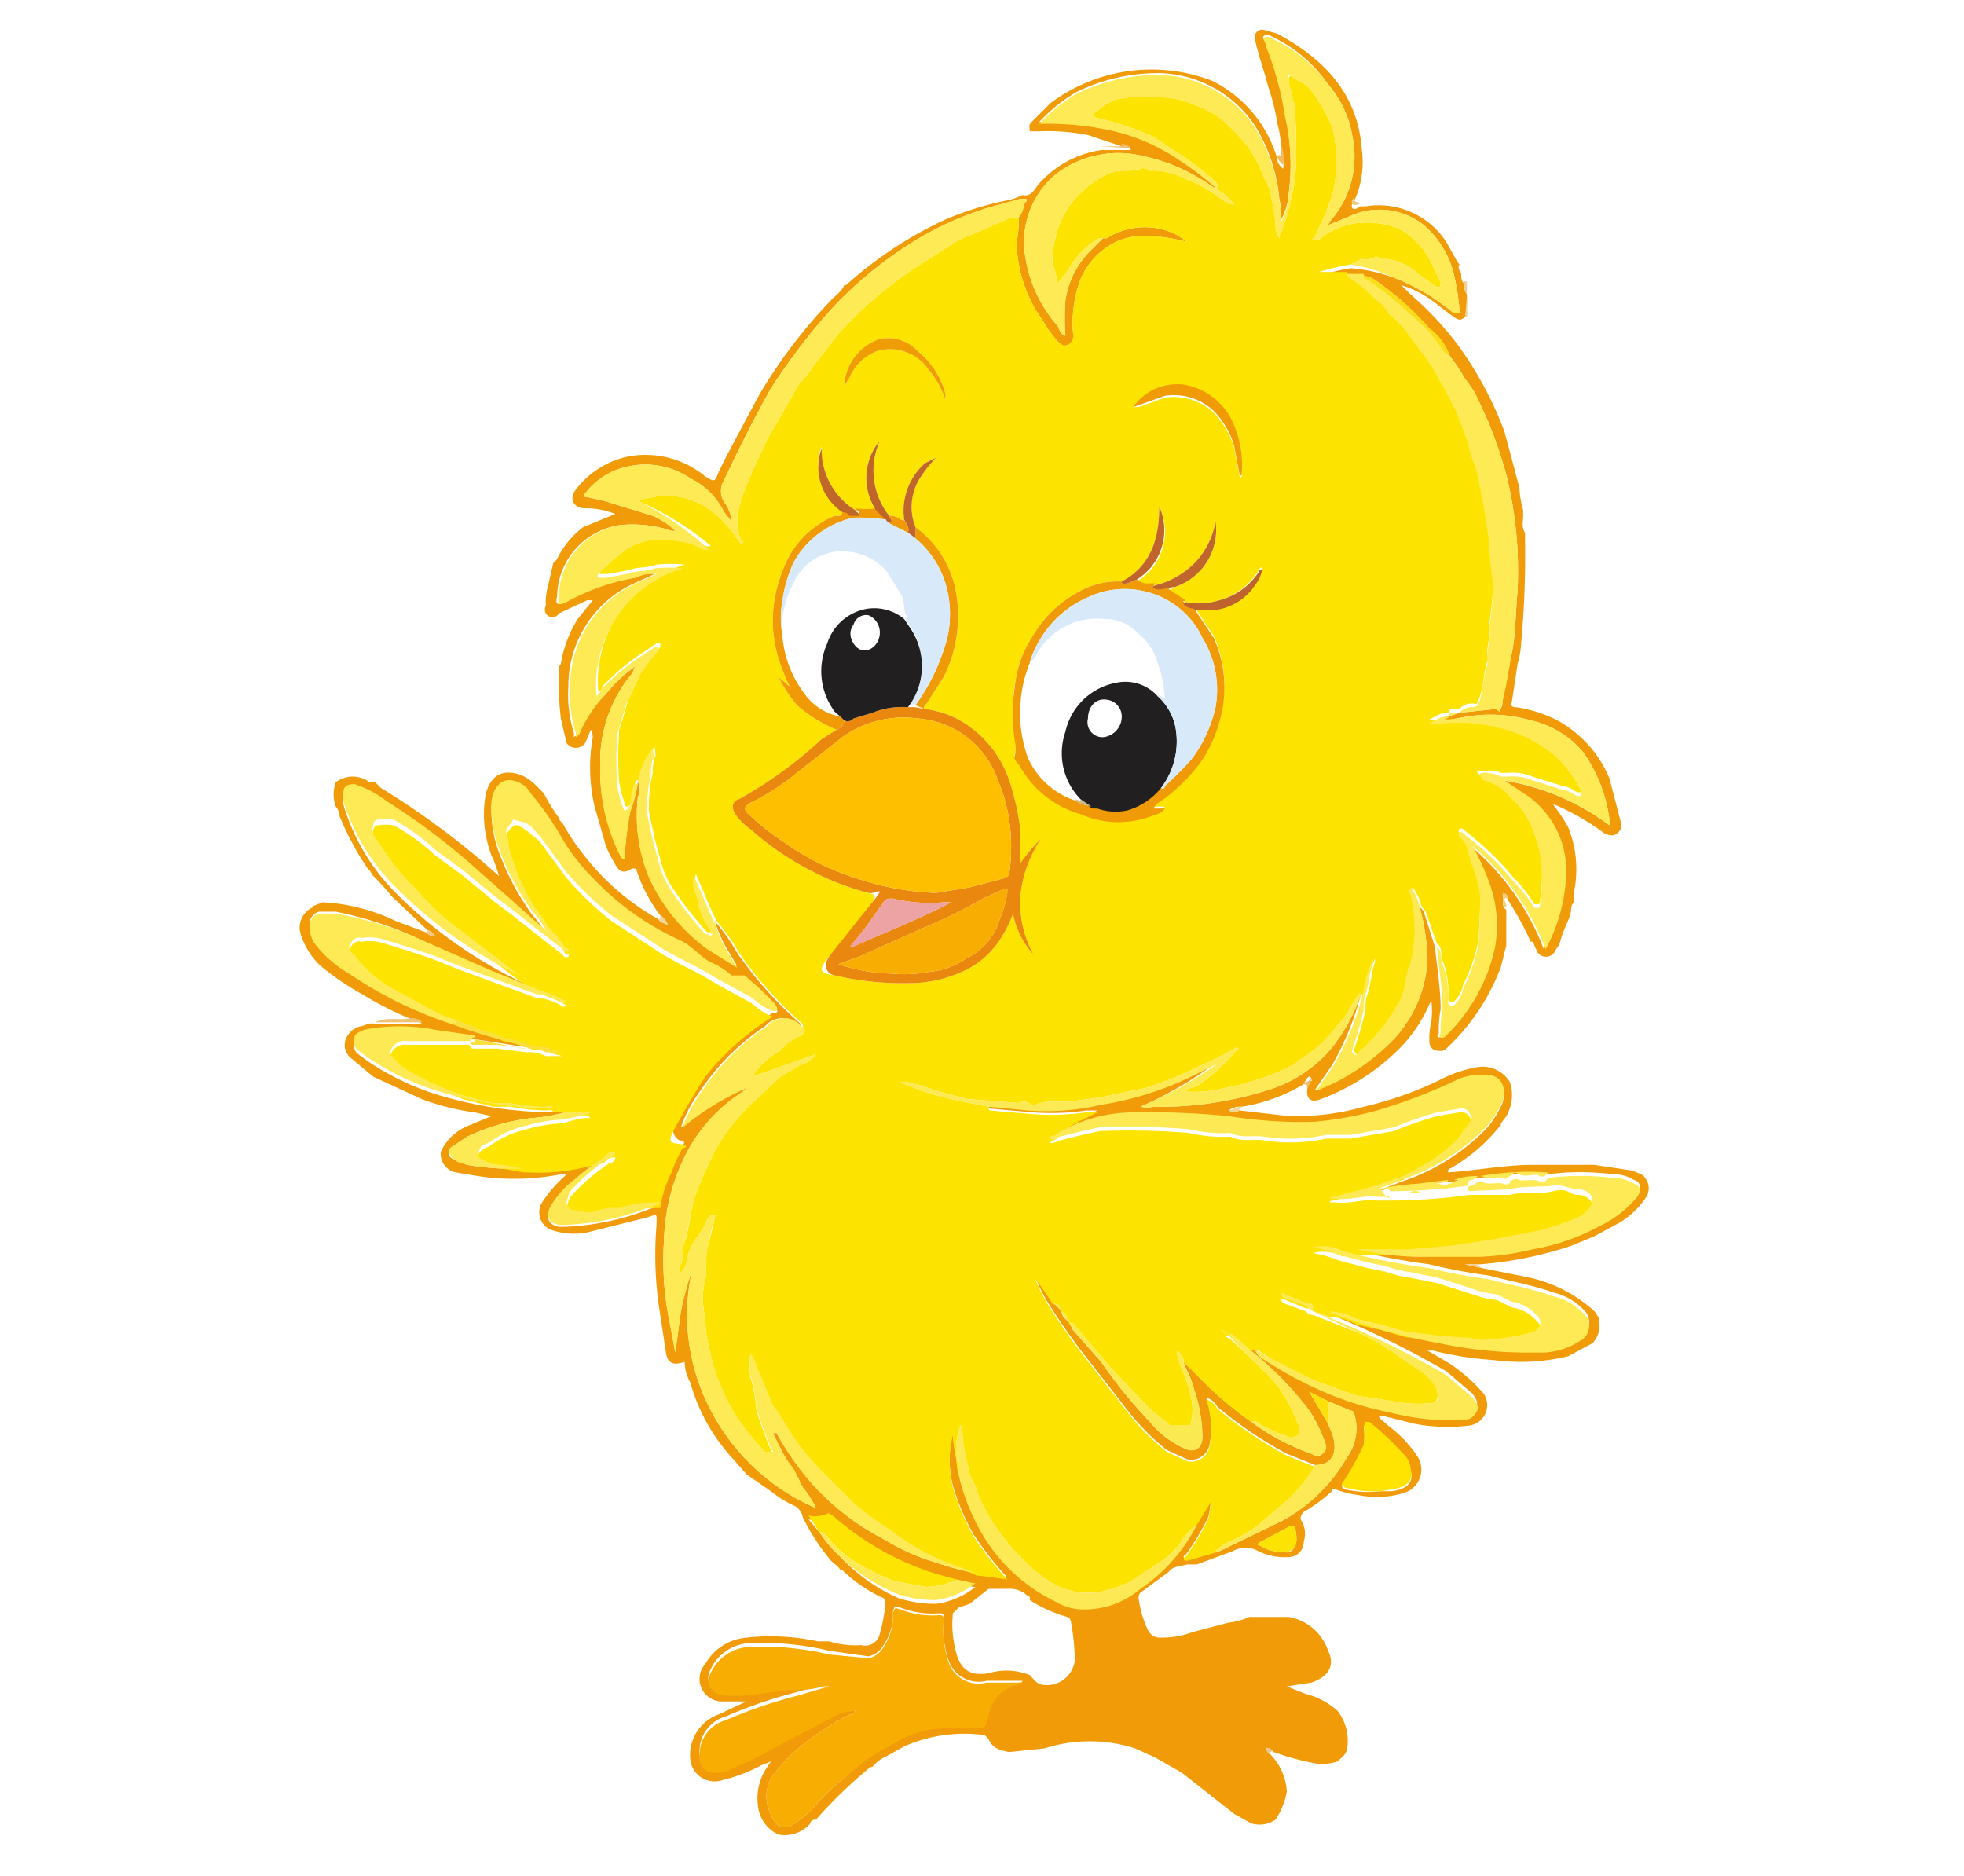 <svg xmlns="http://www.w3.org/2000/svg" viewBox="0 0 104.7 100"><defs><style>.a{fill:#f09b07;}.b{fill:#edc494;}.c{fill:#efc274;}.d{fill:#fde300;}.e{fill:#fee401;}.f{fill:#f7ad01;}.g{fill:#fdea55;}.h{fill:#fdea54;}.i{fill:#fde954;}.j{fill:#fce953;}.k{fill:#fce954;}.l{fill:#fde953;}.m{fill:#fde402;}.n{fill:#fee400;}.o{fill:#fbe952;}.p{fill:#fde955;}.q{fill:#fce952;}.r{fill:#fae03d;}.s{fill:#fce304;}.t{fill:#fbdd15;}.u{fill:#fbe109;}.v{fill:#fbde18;}.w{fill:#eec271;}.x{fill:#f1ba5a;}.y{fill:#f5cc8d;}.z{fill:#ecd39e;}.aa{fill:#f5cc7d;}.ab{fill:#f6d38e;}.ac{fill:#f2d59c;}.ad{fill:#efbd6e;}.ae{fill:#f4c881;}.af{fill:#edc984;}.ag{fill:#ea870e;}.ah{fill:#f09a07;}.ai{fill:#ef9b07;}.aj{fill:#f09b06;}.ak{fill:#f09d05;}.al{fill:#c0652b;}.am{fill:#c0642c;}.an{fill:#bf632c;}.ao{fill:#bf652a;}.ap{fill:#c0672a;}.aq{fill:#febf00;}.ar{fill:#d8e9f9;}.as{fill:#211f20;}.at{fill:#eda2a4;}.au{fill:#c9b88a;}</style></defs><title>category_cipljata</title><path class="a" d="M61.6,93.7l-1.1-.5a7.9,7.9,0,0,0-4.8,0l-1.9.2c-.5-.1-.9-.2-1.1-.7l-.2-.2a7.9,7.9,0,0,0-4.3.6l-.9.5a2.1,2.1,0,0,0-.8.6h-.1A25.4,25.4,0,0,0,43.5,97c-.2,0-.3.1-.3.2a1.8,1.8,0,0,1-1.7.6,1.9,1.9,0,0,1-1.1-1.6,2.9,2.9,0,0,1,.5-2l.2-.3-.5.2a9,9,0,0,1-2.1.8,1.3,1.3,0,0,1-1.7-1.1,2.3,2.3,0,0,1,1.5-2.4l1.5-.7H38.4a1.2,1.2,0,0,1-.8-2,2.8,2.8,0,0,1,2.2-1.4,12,12,0,0,1,3.8.2h.6a4.7,4.7,0,0,0,1.7.2.8.8,0,0,0,1-.6,9,9,0,0,0,.3-1.6.4.4,0,0,0-.1-.3,7.8,7.8,0,0,1-2.2-1.5h-.1c-.1-.2-.3-.3-.5-.5a11.4,11.4,0,0,1-1.5-2.3.9.9,0,0,0-.4-.6,5.7,5.7,0,0,1-1.3-.8l-1.3-.9-.7-.8a9.9,9.9,0,0,1-2.3-4.1,2.3,2.3,0,0,1-.3-1.1c-.6.2-.9.1-1-.5l-.3-2a19.3,19.3,0,0,1-.2-4.8c0-.6.1-.6-.5-.4l-3.2.8a3.7,3.7,0,0,1-1.8-.1,1,1,0,0,1-.6-1.5A6.9,6.9,0,0,1,30,62.8l.2-.2h-.3a13,13,0,0,1-4.4.1l-1.2-.2a1,1,0,0,1-.8-1.1A2.7,2.7,0,0,1,25,60l1.2-.5-.9-.2a12.8,12.8,0,0,1-2.8-.7l-2.6-1.2-1.2-1a.9.9,0,0,1-.3-.9,1.1,1.1,0,0,1,.9-.8c.3-.1.5-.2.7-.1h2.5a.5.5,0,0,0-.4-.2,18.3,18.3,0,0,1-2.8-1.4,14.3,14.3,0,0,1-2.2-1.5A3.9,3.9,0,0,1,16,49.7a1.2,1.2,0,0,1,.6-1.3.1.1,0,0,0,.1-.1l.5-.2a10.2,10.2,0,0,1,3.9,1l1.6.6a.6.6,0,0,0,.5.2c-.1-.1-.2-.3-.4-.3l-1.9-1.8a13.1,13.1,0,0,0-1.1-1.2c0-.1-.1-.2-.2-.3a15.1,15.1,0,0,1-1.5-2.8.8.8,0,0,0-.2-.5,1.9,1.9,0,0,1,0-1.3,1.5,1.5,0,0,1,1.8,0H20l.3.3a42.9,42.9,0,0,1,5.5,4l.8.7a6.6,6.6,0,0,0-.4-1.1,6.2,6.2,0,0,1-.3-3.3c.2-.7.6-1.2,1.4-1.1s1.2.6,1.7,1.1a9.1,9.1,0,0,0,.8,1.3c0,.1.1.2.2.3a12.7,12.7,0,0,0,1.3,1.9A13,13,0,0,0,35.1,49c.1.2.3.2.5.3a1,1,0,0,0-.4-.5,8.4,8.4,0,0,1-1.3-2.5h-.2c-.5.3-.7.2-1-.4a5.9,5.9,0,0,1-.4-.8L31.7,43a9.2,9.2,0,0,1-.1-3.7.8.8,0,0,0-.1-.4l-.3.7a.6.6,0,0,1-1,0l-.3-1.3a14.8,14.8,0,0,1-.1-2.1v-.6a.3.3,0,0,1,.1-.2,6.3,6.3,0,0,1,.9-2.4l.8-1h-.3l-1.5.7a.4.4,0,0,1-.7-.4,3.1,3.1,0,0,1,.1-1l.3-1.3c.1,0,.1-.1.2-.2a4.6,4.6,0,0,1,1.4-1.7l1.7-.7a4.1,4.1,0,0,0-1.6-.3c-.6,0-.9-.5-.5-1a4.7,4.7,0,0,1,3-1.8,5,5,0,0,1,3.9,1.1c.5.3.5.3.7-.2h0c0-.1.1-.1.1-.2s1.4-2.7,2.1-4a27.6,27.6,0,0,1,3.9-5.1c.2-.2.5-.4.6-.7h.1a21.2,21.2,0,0,1,5.3-3.5,17,17,0,0,1,3.2-1,3.2,3.2,0,0,0,.9-.3c.4.1.6-.2.8-.5a5.5,5.5,0,0,1,3.4-1.9h1.6c-.2-.2-.3-.3-.5-.2L58,7.2A11,11,0,0,0,55.4,7h-.5c0-.2-.1-.3.1-.5l1-1a9,9,0,0,1,8.6-1.2,6.7,6.7,0,0,1,3.5,4.2c0,.2.1.3.3.5a2.1,2.1,0,0,0-.1-1.1,5.9,5.9,0,0,0-.2-1.3,11.7,11.7,0,0,0-.5-2c-.2-.8-.5-1.6-.7-2.5a.4.4,0,0,1,.5-.5l.7.2c2.6,1.4,4.3,3.3,4.5,6.2a5,5,0,0,1-.4,2.7c-.1.1-.2.3-.1.4s.3,0,.4-.1h.3a4.3,4.3,0,0,1,4.3,1.9l.5.9.2.3c-.1.2,0,.3.1.5h0a.9.9,0,0,0,.1.5V15c.1.2,0,.4.2.7h0v1.1c-.3.3-.4.3-.7.1l-.8-.6a5.6,5.6,0,0,0-2-1.1l.5.5a17.3,17.3,0,0,1,2.6,2.8,19.5,19.5,0,0,1,2.4,4.5L81,26a5,5,0,0,0,.2,1.2v.3c0,.3-.1.6.1.9h0v.3a51.5,51.5,0,0,1-.2,5.5,5,5,0,0,1-.2,1.2l-.3,2c-.1.2,0,.3.2.3a6.8,6.8,0,0,1,2.4.8A6.5,6.5,0,0,1,85,40.1a6.4,6.4,0,0,1,.8,1.4l.6,2.3c.1.3,0,.5-.3.7a.7.7,0,0,1-.6-.1,13.5,13.5,0,0,0-2.6-1.5h-.1a8.3,8.3,0,0,1,.8,1.2,6,6,0,0,1,.3,3.5v.5c-.2.2-.1.4-.2.7s-.4.9-.5,1.3-.2.4-.3.6a.5.5,0,0,1-.5.3.5.5,0,0,1-.5-.4c-.1-.1-.1-.3-.2-.4h-.1a15.5,15.5,0,0,0-1.2-2.2.3.3,0,0,0-.3-.3c.1.3-.1.6.2.8v1.9L80,51.6l-.3.7a11.4,11.4,0,0,1-2.6,3.6c-.2.2-.4.1-.6.1a.5.5,0,0,1-.3-.5,3.4,3.4,0,0,1,.1-1,4.8,4.8,0,0,0,0-1.2,7.8,7.8,0,0,1-1.7,2.6,11.7,11.7,0,0,1-4.2,2.7c-.5.2-.8,0-.7-.6s.3-.2.2-.5-.3.1-.4.3A9.3,9.3,0,0,1,66.2,59a1,1,0,0,0-.7.2h.6l2.6.3a13.3,13.3,0,0,0,4-.5,19,19,0,0,0,4-1.4,6.8,6.8,0,0,1,2-.7,1.7,1.7,0,0,1,1.8.8,2.2,2.2,0,0,1-.1,1.6c-.1.3-.4.5-.4.7s-.1,0-.1.1a9.2,9.2,0,0,1-2.6,2.2c-.1,0-.1.1-.1.2,1.5-.1,3-.4,4.5-.4H85l2,.3.5.2a.9.9,0,0,1,.2,1.3,4.4,4.4,0,0,1-1.4,1.3l-1.3.7-1.2.5a20.3,20.3,0,0,1-4.9,1h-.8l.9.2,2.5.5A7.6,7.6,0,0,1,85,69.9l.2.3a1.4,1.4,0,0,1-.3,1.4l-1.3.7a10.8,10.8,0,0,1-4,.2,17.7,17.7,0,0,1-3.2-.5h-.3l1.2.7a9.3,9.3,0,0,1,1.8,1.6,1.1,1.1,0,0,1-.8,1.7,9.4,9.4,0,0,1-2.9-.1l-1.6-.4h-.3c.1.2.3.3.5.5a6.5,6.5,0,0,1,1.6,1.7,1.3,1.3,0,0,1-.8,1.9,4.9,4.9,0,0,1-2.4.1,5.3,5.3,0,0,1-1.2-.3c-.1-.1-.2,0-.2.1a8.3,8.3,0,0,1-1.5,1.1c-.2.2-.2.4-.1.5a1.4,1.4,0,0,1,.1,1.1.8.8,0,0,1-.7.8,3.2,3.2,0,0,1-1.7-.3,1.4,1.4,0,0,0-1.4,0l-1.9.7h-.5c-.4.1-.8.1-1,.4l-1.5,1.1a.4.4,0,0,0-.1.3,5.5,5.5,0,0,0,.5,1.7.7.7,0,0,0,.7.4,4.7,4.7,0,0,0,1.7-.3l1.9-.5a3.5,3.5,0,0,0,1.1-.3h2.1A2.7,2.7,0,0,1,70.8,88c.4.8,0,1.4-.9,1.7l-1.3.2,1,.4a4,4,0,0,1,1.7.9,2.6,2.6,0,0,1,.5,2.1c-.1.3-.3.4-.5.6a2.5,2.5,0,0,1-1.2.1,14.1,14.1,0,0,1-2.2-.6.4.4,0,0,0-.4-.2c0,.1.1.3.2.3a3.1,3.1,0,0,1,.9,2A3.9,3.9,0,0,1,68,97a1.5,1.5,0,0,1-1.3.2l-.9-.5L63,94.5Zm-5-23.8h0c0,.3.2.4.4.6h0l.2.4,1.5,1.7a26,26,0,0,0,2.6,3.2,5.1,5.1,0,0,0,1.8,1.4c.6.3,1,0,1-.6a8.1,8.1,0,0,0-.5-2.7c-.1-.5-.4-.9-.5-1.3L64.5,74a19.2,19.2,0,0,0,2.2,1.8,12.3,12.3,0,0,0,3.2,1.7c.2.1.4.2.6,0s.2-.5.1-.7a8,8,0,0,0-.8-1.6,17.6,17.6,0,0,0-3-3.1l-.2-.2h.3l.2.2a22,22,0,0,0,2.6,1.5,17.6,17.6,0,0,0,4.4,1.5,12.9,12.9,0,0,0,3.9.4c.3,0,.6,0,.7-.4s0-.5-.2-.8l-1.4-1.2a49.2,49.2,0,0,0-6.1-3,2.6,2.6,0,0,0-1-.4h0c-.1-.1-.1-.2,0-.2l.9.3H71l1.7.6a29.2,29.2,0,0,0,4,1,22.4,22.4,0,0,0,5.2.5,3.8,3.8,0,0,0,2.3-.6.9.9,0,0,0,.2-1.5,3.2,3.2,0,0,0-1.6-.9c-1.1-.4-2.3-.6-3.4-.9a30.3,30.3,0,0,1-3.2-.6,37.3,37.3,0,0,1-4.6-.9c.1-.2.2-.1.3-.1h.4a16.5,16.5,0,0,0,3.2.4h3.3a13.5,13.5,0,0,0,2.9-.4,11.2,11.2,0,0,0,3.5-1.2,5.9,5.9,0,0,0,2-1.5c.3-.3.3-.7-.1-.8a2,2,0,0,0-1.1-.3,13.7,13.7,0,0,0-3.5,0,14.5,14.5,0,0,0-3.6.2,3.4,3.4,0,0,0-1.4.2h-.3l-1.6.2a14.6,14.6,0,0,0-2.2.3l1.3-.5a11.2,11.2,0,0,0,4.6-2.9,5.7,5.7,0,0,0,.8-1.3c.2-.7,0-1.4-.9-1.4a3.4,3.4,0,0,0-1.4.2,28.7,28.7,0,0,1-4.4,1.7,19.1,19.1,0,0,1-3.3.6,24.2,24.2,0,0,1-4.6-.3,43.5,43.5,0,0,0-5.1-.2,8,8,0,0,0-4,1.1.1.1,0,0,1-.1-.1l1-.6,1.2-.6h-.6a13.1,13.1,0,0,1-2.8.1l-2.3-.2c-.1,0-.1-.1-.1-.2l2.1.2a12.9,12.9,0,0,0,3.9-.3,17.2,17.2,0,0,0,5-1.6l1.2-.6A20.6,20.6,0,0,1,60.8,59a1.6,1.6,0,0,0,.7,0,18.9,18.9,0,0,0,5.8-.8,7.3,7.3,0,0,0,3.4-2,8.8,8.8,0,0,0,1.9-3.4v0a15.2,15.2,0,0,1-1.6,4l-.9,1.3h.1l.7-.3a11.6,11.6,0,0,0,3.4-2.4,6.7,6.7,0,0,0,1.8-4.3,12.6,12.6,0,0,0-.4-2.7c.1,0,.1.1.2.2l.6,1.9c.1,1.1.3,2.2.3,3.3a6.2,6.2,0,0,0-.1,1.3c-.1.1-.1.2,0,.2s.1,0,.2,0a9.3,9.3,0,0,0,2.7-4.8,6.7,6.7,0,0,0-.4-3.7,13,13,0,0,0-.8-1.7,13.5,13.5,0,0,1,3.9,5.5,9.1,9.1,0,0,0,1.1-4.2,4.9,4.9,0,0,0-2.1-4l-1.2-.8A12.7,12.7,0,0,1,85.8,44c0-.2.1-.2,0-.3a8,8,0,0,0-1.4-3.6,5.1,5.1,0,0,0-2.8-1.7,7.8,7.8,0,0,0-3.4-.2l-1.1.2c-.3,0,0-.1,0-.2h.1l.6-.2h0l1.9-.2c.3.1.4-.1.4-.4s.3-1.7.5-2.6.2-2.2.3-3.3a21.4,21.4,0,0,0-.6-6.2,24.7,24.7,0,0,0-1-2.9l-.5-1.1a5.2,5.2,0,0,0-.7-1.1,8.3,8.3,0,0,0-.8-1.2,3,3,0,0,0-1.1-1.4c0-.1,0-.1-.1-.2A15.5,15.5,0,0,0,73.4,15a1.5,1.5,0,0,0-.7-.3H70.3a13.6,13.6,0,0,1,1.7-.4,8.6,8.6,0,0,1,2.3.5,11.3,11.3,0,0,1,3.2,1.9h.3c.1,0,0-.1,0-.2a12.5,12.5,0,0,0-.3-1.9,5,5,0,0,0-1.6-2.6,3.8,3.8,0,0,0-4.1-.4l-1,.4c0-.1.1-.1.1-.2a5.2,5.2,0,0,0,1.2-4.5,5.6,5.6,0,0,0-1.3-2.8A7.5,7.5,0,0,0,67.9,2c-.2-.1-.3-.2-.5-.1s.1.3.1.5a17,17,0,0,1,1,3.7,11.9,11.9,0,0,1,.2,4.2,3.3,3.3,0,0,1-.4,1.4,3.7,3.7,0,0,0-.1-1.1,9,9,0,0,0-1.3-3.9,6.3,6.3,0,0,0-5-2.8,9.9,9.9,0,0,0-4.5,1,8.6,8.6,0,0,0-1.8,1.4l-.2.2h.3a15.5,15.5,0,0,1,3.7.4,10.4,10.4,0,0,1,3.4,1.5,16.6,16.6,0,0,1,2.1,1.6h-.2a10,10,0,0,0-4.4-1.8,5.5,5.5,0,0,0-3.9,1,4.7,4.7,0,0,0-1.8,4,7.3,7.3,0,0,0,1.8,4.2c.1.2.1.4.4.5a12,12,0,0,1,0-1.9,4.7,4.7,0,0,1,1.4-2.7l.6-.6H59a3.8,3.8,0,0,1,3.7-.2l.6.4a10.1,10.1,0,0,0-1.7-.3,4.1,4.1,0,0,0-1.9.2,3.9,3.9,0,0,0-2.1,2.1,6.6,6.6,0,0,0-.4,2.8c.1.3.1.6-.3.7s-.4-.1-.6-.3a6.1,6.1,0,0,1-.7-1,7.3,7.3,0,0,1-1.4-4.2,5.3,5.3,0,0,0,.1-1.3c.2-.2.2-.5.3-.7s.2-.2.1-.3h-.3l-1.8.5a17.1,17.1,0,0,0-4.7,2.3,21.1,21.1,0,0,0-3.6,3.1,33.2,33.2,0,0,0-3.2,4.2c-.9,1.6-1.7,3.2-2.5,4.9a1.1,1.1,0,0,0,.1,1.3,1.9,1.9,0,0,1,.3.9l-.4-.5a3.9,3.9,0,0,0-1.8-1.8A4.3,4.3,0,0,0,33,25a3.8,3.8,0,0,0-1.8,1.3c-.1.1-.1.2.1.2l.9.2,2.6.8a4.2,4.2,0,0,1,1.2.8h-.2A6.5,6.5,0,0,0,33,28a3.9,3.9,0,0,0-3.3,3.8c-.1.4,0,.5.4.3a11.6,11.6,0,0,1,3.7-1.3,2,2,0,0,1,1.1-.2l-1.1.5a6,6,0,0,0-3.5,5.5,6.9,6.9,0,0,0,.3,2.5v.2c.1-.1.2-.1.2-.2A7,7,0,0,1,32.3,37a7.5,7.5,0,0,1,1.6-1.5c-.1.1-.1.2-.2.4A7.3,7.3,0,0,0,32,40.8a10,10,0,0,0,1.1,4.8c.1.1.1.2.2.1s0-.1,0-.1a19.7,19.7,0,0,1,.3-2.4,8.3,8.3,0,0,0,.4-1.5h0a.4.4,0,0,1,.1.3,1.1,1.1,0,0,1-.1.5,8.5,8.5,0,0,0,.6,4.2,9.7,9.7,0,0,0,3.1,3.8l1.6,1-.6-1a8.4,8.4,0,0,1-.6-1.4,10.4,10.4,0,0,1,1.2,1.7,20.5,20.5,0,0,0,3.4,3.8v.2a1.2,1.2,0,0,0-1.9-.1l-.3.2a12.6,12.6,0,0,0-3.2,3.3,6.9,6.9,0,0,0-1,1.9A14.8,14.8,0,0,1,39.8,58l-.2.2a8.6,8.6,0,0,0-2.8,2.9,10.7,10.7,0,0,0-1.4,5,16.3,16.3,0,0,0,.3,4.4l.3,1.6.3-2.2a18,18,0,0,1,.6-2.2,10.9,10.9,0,0,0,1,7.5,11.4,11.4,0,0,0,5.6,5.2,5.2,5.2,0,0,0-.7-1.1l-.5-1a4.7,4.7,0,0,1-.6-.9l-.5-1h.2a15.1,15.1,0,0,0,1.8,2.6,13.5,13.5,0,0,0,4,3.1,11.1,11.1,0,0,0,2.7,1.2,15.5,15.5,0,0,0,2.3.6l1.5.2a18.1,18.1,0,0,1-1.8-2.3,11.9,11.9,0,0,1-1.1-2.6,5.7,5.7,0,0,1,0-2.8,6.8,6.8,0,0,0,.2,1.4h0a2,2,0,0,0,.1.7,10.5,10.5,0,0,0,.8,2.3,9.2,9.2,0,0,0,4.4,4.5,2.8,2.8,0,0,0,1.5.4,4.6,4.6,0,0,0,3-1.1,9,9,0,0,0,3-3.4l.8-1.3c-.1.3-.1.7-.2,1a13.2,13.2,0,0,1-1.2,2,.1.1,0,0,0,0,.2h.1l1.4-.4H65l3.3-1.6a8.8,8.8,0,0,0,3.5-3.4,2.6,2.6,0,0,0,.4-2.3.2.2,0,0,0-.2-.2l-1.2-.5-1-.5,1,1.7.2.5c.3.8.2,1.7-.9,1.7l-1.5-.6A21.9,21.9,0,0,1,64.9,75a1,1,0,0,0-.6-.5,4.9,4.9,0,0,1,.2,2.4,1,1,0,0,1-1.2.9l-1.1-.5a12.6,12.6,0,0,1-2-2l-2.1-2.7a34.6,34.6,0,0,1-2.2-3.1,9.1,9.1,0,0,1-.7-1.4,10.1,10.1,0,0,1,.9,1.3ZM54.8,85.1a1.3,1.3,0,0,0-1-.4H52.7l-1,.8-.6.2-.3.3a5.5,5.5,0,0,0,.1,1.8c.2,1,.6,1.6,1.8,1.4a3.3,3.3,0,0,1,2.2.1c.2.2.3.4.6.5a1.5,1.5,0,0,0,1.8-1.3,12.3,12.3,0,0,0-.2-2c0-.1-.1-.3-.2-.3a7.2,7.2,0,0,1-2-.9C54.9,85.1,54.9,85.1,54.8,85.1ZM25.3,55.4l-2.1-.3a9.7,9.7,0,0,0-3.8,0c-.2.1-.5.2-.5.4a.6.6,0,0,0,.2.7l.4.3a14,14,0,0,0,4.3,2,21.8,21.8,0,0,0,5.7.8h.6a8.6,8.6,0,0,1-1.7.3,10.8,10.8,0,0,0-3.5,1l-.9.6c-.1.3-.1.5.2.6s.4.2.7.3a15.1,15.1,0,0,0,3,.2h.3a10.5,10.5,0,0,0,3.1-.3l.9-.2a11.1,11.1,0,0,0-1.6,1.2,4.7,4.7,0,0,0-1.3,1.5c-.2.5,0,.8.5.9h.3a13.8,13.8,0,0,0,4.4-.9c.2-.1.5-.1.7-.3a6,6,0,0,1,.6-1.9,7.5,7.5,0,0,1,.6-1.3c.1,0,.1-.2-.1-.2s-.6-.4-.3-.9,1-1.8,1.6-2.7a13.8,13.8,0,0,1,3.6-3.2c.3,0,.3-.1.1-.3l-.8-.8-.8-.7H39a4.1,4.1,0,0,0-1.1-.7c-.6-.3-1-.9-1.7-1.2a15,15,0,0,1-4.6-3.3,10.8,10.8,0,0,1-1.8-2.4,15.9,15.9,0,0,0-1.5-2.1,1.4,1.4,0,0,0-1-.7c-.6-.1-1,.4-1.1,1.1a6.6,6.6,0,0,0,.5,2.8,13.4,13.4,0,0,0,1.7,3.1,4.3,4.3,0,0,1,.7,1l-3.5-3.1a36.6,36.6,0,0,0-5-3.8,5.6,5.6,0,0,0-1.7-.9c-.4,0-.6.1-.6.5a1.5,1.5,0,0,0,.1.7,11.2,11.2,0,0,0,2.5,4.2,24.2,24.2,0,0,0,7.2,5.1c.2.2.6.2.7.5l-2.7-1.1L22,49.9a19.6,19.6,0,0,0-4.1-1.3H17a.7.7,0,0,0-.5.7,1.9,1.9,0,0,0,.2.8,6.1,6.1,0,0,0,1.9,1.7,21.6,21.6,0,0,0,5.5,2.7,24.1,24.1,0,0,0,2.5.8,10.9,10.9,0,0,1,1.7.5h-.4ZM43.7,81.7A6.9,6.9,0,0,0,44.8,83a9.7,9.7,0,0,0,3.1,2.2,6.4,6.4,0,0,0,2,.3,4.3,4.3,0,0,0,2.1-.9h-.1l-.9-.2-1.1-.3a15,15,0,0,1-5.5-3.1c-.1,0-.2-.2-.3-.1a1.7,1.7,0,0,1-1,.1Zm1.9,9.5c-.1.2-.2.2-.3.2a14.8,14.8,0,0,0-2.1,1.3,9.8,9.8,0,0,0-1.8,1.7,2,2,0,0,0-.4,2.1c.3.9.8,1.2,1.5.6a5.2,5.2,0,0,0,1.1-1A8.6,8.6,0,0,1,45,94.8,10.8,10.8,0,0,1,47.4,93a6,6,0,0,1,2.2-.9,16.2,16.2,0,0,1,2.2-.1c.7.1.7.1.9-.6a2,2,0,0,1,1.6-1.7c.1,0,.2,0,.2-.1H52.6a1.7,1.7,0,0,1-2-1,5.3,5.3,0,0,1-.3-2.2c.1-.2,0-.4-.2-.4a4.7,4.7,0,0,1-2.1-.3c-.3-.1-.3-.1-.4.2a2.9,2.9,0,0,1-.5,1.8,1.2,1.2,0,0,1-.8.6L44.2,88a15.3,15.3,0,0,0-4.3-.4,2.4,2.4,0,0,0-2.1,1.6.6.6,0,0,0,.2.7c.2.3.6.3,1,.3a7.6,7.6,0,0,0,1.5-.1l1.6-.2a5.5,5.5,0,0,0,1.8-.2h.3l-1.7.5a24.3,24.3,0,0,0-3.8,1.3,1.9,1.9,0,0,0-1.4,1.7c-.1.6.2,1.1.7,1.1a1.6,1.6,0,0,0,1-.2,24.4,24.4,0,0,0,2.8-1.4l2.5-1.3A2.8,2.8,0,0,1,45.6,91.2Zm28-11.7h.6c.7-.1,1.2-.4,1-1.1a1.2,1.2,0,0,0-.4-.8A14.5,14.5,0,0,0,73,75.9h-.2a.3.3,0,0,1-.1.2,3.4,3.4,0,0,1,0,1,12.8,12.8,0,0,1-1.1,2c-.1.1-.1.2.1.3A5.8,5.8,0,0,0,73.6,79.5Zm-5.2,3.2c.2.1.4.1.6-.2s.1-.9,0-1.1a.2.2,0,0,0-.3,0l-1.5.8c-.2.1-.2.2,0,.2A1.7,1.7,0,0,0,68.4,82.7Z"/><path class="b" d="M67.7,93.5c-.1,0-.2-.2-.2-.3a.4.4,0,0,1,.4.2C67.8,93.3,67.7,93.4,67.7,93.5Z"/><path class="c" d="M22.1,54.3a.5.5,0,0,1,.4.2H20c.6-.3,1.2-.1,1.8-.2S22.1,54.5,22.1,54.3Z"/><path class="d" d="M42.8,54.8v-.2a20.5,20.5,0,0,1-3.4-3.8,10.4,10.4,0,0,0-1.2-1.7c-.4-.8-.7-1.6-1.1-2.5-.2.6.2,1,.2,1.5a4.8,4.8,0,0,0,.8,1.6h0c-.1.1-.2.1-.2,0h-.2a20.3,20.3,0,0,1-1.8-2.3,4.6,4.6,0,0,1-.7-1.6l-.3-1.1-.3-1.4a7.5,7.5,0,0,1,.2-2.1,2.2,2.2,0,0,1,.1-.8c.1-.1,0-.4,0-.6l-.3.4a3.9,3.9,0,0,0-.5,1.4h-.2a4.3,4.3,0,0,0-.2,1.1c-.1.1-.1.3-.3.3a.3.3,0,0,1-.1-.2,5.3,5.3,0,0,1-.3-1.2,20.9,20.9,0,0,1,0-2.5v-.2c.2-.5.3-1,.5-1.6l.7-1.5a11.3,11.3,0,0,1,1-1.3v-.2h-.2l-.6.4a12.4,12.4,0,0,0-2.2,1.8c-.1.1-.1.3-.3.4a6.5,6.5,0,0,1,4.6-6.8,7.5,7.5,0,0,0-1.5,0c-.5.2-1,.1-1.5.3l-1.1.2h-.4c-.1-.1,0-.2.1-.3a14.9,14.9,0,0,1,1.4-1.2,3,3,0,0,1,1.5-.5,5.3,5.3,0,0,1,2.2.3c.2.1.4.3.7.2A16,16,0,0,0,34,26.7c2.5-.8,4.2.3,5.5,2.3a.1.1,0,0,0,0-.2,3,3,0,0,1-.2-1,4.3,4.3,0,0,1,.2-1.1,17.3,17.3,0,0,1,1-2.4,11.4,11.4,0,0,1,1-1.9l.9-1.6c.2-.4.6-.7.9-1.2l1.3-1.7a21.6,21.6,0,0,1,4.3-3.7l2.2-1.4,2.1-.9c.3-.1.7-.4,1.1-.3a5.3,5.3,0,0,1-.1,1.3,7.3,7.3,0,0,0,1.4,4.2,6.1,6.1,0,0,0,.7,1c.2.2.4.4.6.3s.4-.4.3-.7a6.6,6.6,0,0,1,.4-2.8,3.9,3.9,0,0,1,2.1-2.1,4.1,4.1,0,0,1,1.9-.2,10.1,10.1,0,0,1,1.7.3l-.6-.4a3.8,3.8,0,0,0-3.7.2h-.4A4.1,4.1,0,0,0,57,14.3l-.6.8h-.1a1.6,1.6,0,0,0-.2-1,5.8,5.8,0,0,1,.3-1.9,4.7,4.7,0,0,1,1.2-1.9,5.7,5.7,0,0,1,1.6-1.1c.5-.2,1.1,0,1.6-.2s.3.1.5.1a3.4,3.4,0,0,1,1.8.4,7.8,7.8,0,0,1,2,1.1c.2.1.3.3.7.3a3.4,3.4,0,0,0-.9-.8h0c.1-.3-.1-.4-.2-.5a14.9,14.9,0,0,0-2-1.5l-1.2-.8a15.1,15.1,0,0,0-3-1c-.3-.1-.3-.2,0-.4a3.3,3.3,0,0,1,1-.6,5.9,5.9,0,0,1,1.9-.1,4.7,4.7,0,0,1,2.3.4,4.7,4.7,0,0,1,1.9,1.2,6.8,6.8,0,0,1,1.8,2.7,2.8,2.8,0,0,1,.4,1.2,6.8,6.8,0,0,1,.2,1.4,1.4,1.4,0,0,0,.2.6c0-.3.2-.4.2-.6a12.1,12.1,0,0,0,.5-1.8,9.9,9.9,0,0,0,.2-1.7c0-1,0-2-.1-3.1a.3.3,0,0,1-.1-.2c0-.3-.2-.7-.2-1s.1-.3.2-.2.6.3.9.6a8.6,8.6,0,0,1,1,1.6,3.7,3.7,0,0,1,.4,1.8,6.7,6.7,0,0,1-.1,2c-.1.5-.3.8-.4,1.2l-.6,1.3c0,.1-.2.1-.1.2h.3a3.7,3.7,0,0,1,2-.9,4.6,4.6,0,0,1,2.3.3A4.2,4.2,0,0,1,76.3,14a9.3,9.3,0,0,0,.5,1c0,.1,0,.3-.1.3h-.1l-1-.7a3,3,0,0,0-1.8-.8c-.2.1-.4-.2-.5-.1a.9.9,0,0,1-.7.1l-.6.3a13.6,13.6,0,0,0-1.7.4h1.6s-.2,0-.1.1l.4.3c.5.3.8.8,1.3,1.1s.4.5.6.7a6,6,0,0,1,.8.8l1.4,1.9.9,1.6a13.3,13.3,0,0,1,.9,2.1c0,.2.2.4.2.6s.4,1.1.5,1.7l.3,1.5.3,1.9a18,18,0,0,0,.2,2.2,16.4,16.4,0,0,1-.2,2.2c.1.7-.2,1.3-.1,2h0c-.2.6-.2,1.3-.4,1.9s-.2.4-.4.4a.9.9,0,0,0-.7.3h0c-.3,0-.5-.1-.6.2h-.1c-.4,0-.7.3-1,.4h.5a9.1,9.1,0,0,1,4,.4,7.6,7.6,0,0,1,2.3,1.3,6.7,6.7,0,0,1,1.4,1.9v.2c-.1.1-.2,0-.3,0a1.5,1.5,0,0,0-.7-.3l-1.6-.5a2.7,2.7,0,0,0-1.3-.2H80c-.3-.2-.7-.1-1.1-.1s.1.3.2.3a2.6,2.6,0,0,1,1.4.9,4.4,4.4,0,0,1,1.3,2,6.5,6.5,0,0,1,.4,1.9,10.3,10.3,0,0,1-.1,1.8c0,.1,0,.2-.1.2h-.2a7.6,7.6,0,0,0-1.1-1.4,15.4,15.4,0,0,0-2.6-2.5c-.1-.1-.2-.2-.3-.1s0,.2.1.3a1.5,1.5,0,0,1,.4.9c.1.2.1.4.2.6a8.3,8.3,0,0,1,.4,1.5,24.4,24.4,0,0,1-.1,2.7,9,9,0,0,1-.8,2.3,1.6,1.6,0,0,1-.5.9h-.2c-.1-.1-.1-.1-.1-.2a4.6,4.6,0,0,0-.3-2c-.1-.3,0-.7-.3-.9L76,48.6c-.1-.1-.1-.2-.2-.2a2.7,2.7,0,0,0-.5-1.1c-.1.2-.1.3,0,.4a8.8,8.8,0,0,1,.2,1.6,7.6,7.6,0,0,1-.1,1.5c0,.2-.1.3-.1.5a4.5,4.5,0,0,0-.3,1.1,2.9,2.9,0,0,1-.5,1.3,9.1,9.1,0,0,1-2,2.4c-.1.1-.1.2-.2.1s-.1-.2-.1-.3a16.6,16.6,0,0,0,.6-2.1,1.9,1.9,0,0,1,.1-.8c.2-.6.2-1.2.4-1.7v-.2a8.8,8.8,0,0,0-.5,1.5v.2a6.1,6.1,0,0,0-.7,1,1.8,1.8,0,0,1-.5.7A9.6,9.6,0,0,1,70,56l-1.1.8A13.9,13.9,0,0,1,65.3,58a6.2,6.2,0,0,1-1.9.2c-.1,0-.2,0-.2-.1l.6-.2A9.5,9.5,0,0,0,65.9,56c.1,0,.2-.1.1-.1s-.1-.1-.2,0l-.9.5-1.3.6-1.1.5-1.4.5-1.5.3-.9.2-1.5.2c-.7.1-1.4-.1-2,.2H55a.6.6,0,0,0-.7-.1l-2.6-.2h-.1l-1.5-.4-1.2-.4c-.3,0-.5-.2-.9-.1l1,.4a18,18,0,0,0,2.2.6l1.5.3c0,.1,0,.2.1.2l2.3.2a13.1,13.1,0,0,0,2.8-.1h.6l-1.2.6-1,.6a.1.1,0,0,0,.1.1c-.1.2-.3.2-.4.3s.3,0,.5-.1l1.2-.3.9-.2a38.5,38.5,0,0,1,4.8.1,7.5,7.5,0,0,0,2.1.2h.1c.6.3,1.3.1,1.8.2a9.2,9.2,0,0,0,3.3-.1H72l2.3-.4a20.9,20.9,0,0,1,2.3-.8l1.2-.2a.5.5,0,0,1,.5.8l-.6.8a7.9,7.9,0,0,1-1.8,1.4l-1.1.6-1.8.6-1.9.5c-.1,0-.2,0-.2.1h.3c.8.1,1.5-.2,2.2-.1h.7a29.7,29.7,0,0,0,4.2-.3h2.2c.7-.2,1.5,0,2.3-.2s.9.2,1.3.2a.9.9,0,0,1,.7.3.6.6,0,0,1,0,.6c-.1.2-.3.3-.5.5a11.5,11.5,0,0,1-2.8.9l-2.1.4-2,.3-2.3.2H71.9c-.1,0-.2-.1-.3.1a2.2,2.2,0,0,0-1.6-.2,7.4,7.4,0,0,1,1.4.4l1.5.4,1,.2a5.3,5.3,0,0,0,1.2.3l1.5.3,1.9.6a5,5,0,0,0,1.3.3l.8.4a2.1,2.1,0,0,1,1.3.7.5.5,0,0,1-.2.9,10,10,0,0,1-2.4.4c-.4.1-.8-.1-1.2-.1a28.5,28.5,0,0,1-2.9-.3H75l-1.4-.4-1.3-.3a3.3,3.3,0,0,0-1.4-.4l-.9-.3c-.1-.2-.3-.1-.5-.2l-1.2-.5c0,.2.1.3.2.3l1.1.4a.5.5,0,0,0,.4.2h0L72.3,71a11.6,11.6,0,0,1,2.4,1.4l1.2.8c.3.3.6.5.7.9s0,.7-.3.7a6.6,6.6,0,0,1-1.4,0l-2.6-.4-2.2-.8c-.8-.4-1.6-.7-2.4-1.2s-.5-.4-.8-.4h-.3l-.9-.8h-.3c-.1.1.1.1.2.2S67.4,73,68.2,74a11.4,11.4,0,0,1,1,1.9.6.6,0,0,1,0,.6c-.2.1-.4.2-.5.1a8.4,8.4,0,0,1-1.4-.6c-.2-.1-.3-.3-.6-.2A19.2,19.2,0,0,1,64.5,74l-1.4-1.4c0-.3-.2-.4-.3-.6a.2.2,0,0,0,0,.3,3.2,3.2,0,0,0,.3.9,9.3,9.3,0,0,1,.4,1.3,2.9,2.9,0,0,1,0,1.3.3.3,0,0,1-.1.2h-1l-1.1-.9-2-2.1-2.1-2.4H57a.7.7,0,0,0-.4-.6h0c0-.3-.2-.4-.5-.5a10.1,10.1,0,0,0-.9-1.3,9.1,9.1,0,0,0,.7,1.4,34.6,34.6,0,0,0,2.2,3.1l2.1,2.7a12.6,12.6,0,0,0,2,2l1.1.5a1,1,0,0,0,1.2-.9,4.9,4.9,0,0,0-.2-2.4,1,1,0,0,1,.6.5,21.9,21.9,0,0,0,3.7,2.5l1.5.6A9,9,0,0,1,68.6,80l-1.4,1.2a7.5,7.5,0,0,1-1.7,1,2.4,2.4,0,0,0-.8.6l-1.4.4h-.1a.1.1,0,0,1,0-.2,13.2,13.2,0,0,0,1.2-2c.1-.3.1-.7.2-1l-.8,1.3a2.8,2.8,0,0,0-.9,1,6,6,0,0,1-.8.8l-1.2.8a5.2,5.2,0,0,1-2,.9,3.8,3.8,0,0,1-2.8-.4A7.9,7.9,0,0,1,54.4,83a10.8,10.8,0,0,1-1.8-2.4,5.9,5.9,0,0,1-.6-1.4,2.1,2.1,0,0,1-.4-1.1,6.9,6.9,0,0,1-.3-2c0-.1,0-.2-.1-.1a4,4,0,0,0-.2,1.9,6.8,6.8,0,0,1-.2-1.4,5.7,5.7,0,0,0,0,2.8,11.9,11.9,0,0,0,1.1,2.6,18.1,18.1,0,0,0,1.8,2.3L52.2,84h-.1L50,83.1a13.5,13.5,0,0,1-2.6-1.5,13.3,13.3,0,0,1-1.9-1.4l-1.4-1.4a14.2,14.2,0,0,1-1.2-1.3,15.3,15.3,0,0,1-1.1-1.6,7,7,0,0,0-.6-.9c-.3-.7-.5-1.3-.8-1.9a3.6,3.6,0,0,0-.4-.9,4.8,4.8,0,0,0,0,1.2,8,8,0,0,1,.3,1.5v.2a19.5,19.5,0,0,0,.8,2.2c0,.1.2.2.1.2h-.4a15.6,15.6,0,0,1-1.6-2A13.1,13.1,0,0,1,38,72.7l-.3-1.3c-.1-.6-.1-1.1-.2-1.7a3.8,3.8,0,0,1,.1-1.5c.1-.5,0-1.1.1-1.6s.3-1.1.4-1.7.1-.1,0-.1h-.2l-.2.2a4.1,4.1,0,0,1-.5.9,3.1,3.1,0,0,0-.6,1.3c0,.3-.2.5-.4.8v-.4c.3-.4.1-.9.3-1.4s.3-1.5.5-2.3a22.1,22.1,0,0,1,1.2-2.7A10.2,10.2,0,0,1,40,58.9l1.6-1.5,1-.6a1.6,1.6,0,0,0,.9-.6l-3.4,1.2.2-.3A4.5,4.5,0,0,1,41.6,56a2.8,2.8,0,0,1,1.1-.8C43,55,42.9,54.9,42.8,54.8Zm5.4-27.1c0,.1-.1,0-.2,0a.8.8,0,0,0-.6-.2,3.9,3.9,0,0,1-.5-4,3.1,3.1,0,0,0-.2,3.7,4,4,0,0,1-1.1,0,3.8,3.8,0,0,1-1.8-3.4,2.9,2.9,0,0,0,1.1,3.4c0,.4-.2.3-.4.3a4.9,4.9,0,0,0-2.8,3,6.9,6.9,0,0,0-.1,4.9,10.4,10.4,0,0,0,.5,1.2l-.6-.5a7.8,7.8,0,0,0,1,1.5,7.4,7.4,0,0,0,2.1,1.3l-.8.5a22.4,22.4,0,0,1-4.4,3.2c-.4.1-.4.5-.2.8a3,3,0,0,0,.8.8,15.6,15.6,0,0,0,3.4,2.3,14.5,14.5,0,0,0,2.9,1.1c.4.1.4.2.2.5s-1.5,2-2.3,2.9-.2.9.3,1a16,16,0,0,0,4.4.4,6.9,6.9,0,0,0,2.8-.8,4.6,4.6,0,0,0,1.6-1.5,6.1,6.1,0,0,0,.7-1.4,4.6,4.6,0,0,0,1.1,2.2,5.8,5.8,0,0,1-.7-3.2,6.8,6.8,0,0,1,1.1-3A12.7,12.7,0,0,0,54.4,46V44.3a13.1,13.1,0,0,0-.6-2.7,5.8,5.8,0,0,0-1.9-2.7,5,5,0,0,0-2.6-1.1c-.1-.1,0-.2.1-.3l.9-1.4a7.2,7.2,0,0,0,.7-4.3,5.5,5.5,0,0,0-2.2-3.7,2.9,2.9,0,0,1,.3-2.7,7,7,0,0,1,.8-1l-.6.3A3.4,3.4,0,0,0,48.2,27.7ZM59.8,31a4.2,4.2,0,0,0-2.2.5A6.3,6.3,0,0,0,55,34a5.8,5.8,0,0,0-.9,2.5,9.4,9.4,0,0,0,0,2.9,2.1,2.1,0,0,1,0,.8c-.1.2.2.4.3.6a5.4,5.4,0,0,0,3.2,2.5,5,5,0,0,0,3.8.1c.2-.1.5-.1.7-.4h-.6a.8.8,0,0,1,.4-.4,9.2,9.2,0,0,0,2.2-2.2,7.2,7.2,0,0,0,.9-2,6.4,6.4,0,0,0-.3-4.5l-1-1.5h.2a3,3,0,0,0,3-1.3,1.9,1.9,0,0,0,.4-.9c-.1.1-.2.1-.2.2A3.6,3.6,0,0,1,65,32a3.7,3.7,0,0,1-1.8.1l-.9-.6.3-.2a3.2,3.2,0,0,0,2.2-3.5A4.2,4.2,0,0,1,63.7,30a4.5,4.5,0,0,1-2.1,1.2h-.3a1,1,0,0,1-.7-.2A3.1,3.1,0,0,0,61.8,27C61.8,28.8,61.3,30.2,59.8,31Zm.6-9.3h.3l1.4-.5a3.1,3.1,0,0,1,2.6.8,4.5,4.5,0,0,1,1.1,1.9l.3,1.6c.1-.1.1-.1.1-.2a5.5,5.5,0,0,0-.4-2.5,3.5,3.5,0,0,0-2.7-2.2A2.9,2.9,0,0,0,60.4,21.7Zm-10-.4V21a4.4,4.4,0,0,0-1.5-2.3,2.1,2.1,0,0,0-2.1-.6A2.8,2.8,0,0,0,45,20.6l.3-.5a2.6,2.6,0,0,1,1.5-1.4,2.5,2.5,0,0,1,2.7,1A5.1,5.1,0,0,1,50.4,21.3Z"/><path class="e" d="M30.1,59.3h-.6c-.1-.2-.2-.1-.4-.1a12.3,12.3,0,0,1-1.9-.2h-.9l-1.6-.4-.8-.3a16.3,16.3,0,0,1-1.9-.9,3.1,3.1,0,0,1-1.1-.9c-.1,0-.2-.1-.1-.2a.8.8,0,0,1,.9-.6H25c.1.1.1.2.2.2h1.3l1.6.2a1.8,1.8,0,0,1,1,.2H30a3.2,3.2,0,0,1-.9-.3h-.6a8.4,8.4,0,0,0-1.7-.5c-.5-.3-1.1-.3-1.6-.6l-.8-.3a7.5,7.5,0,0,1-1.8-.8l-1.3-.7a6.6,6.6,0,0,1-2.4-2c-.2-.1-.4-.4-.2-.6a.5.5,0,0,1,.6-.3,2.5,2.5,0,0,1,1.2.1l1.3.4,1.2.4,1.5.6,1.9.7,2.2.8a2.8,2.8,0,0,1,1.3.4.2.2,0,0,0,.3,0,5.9,5.9,0,0,0-1.4-.6c-.1-.3-.5-.3-.7-.5H28l-.7-.5-.9-.7-2.1-1.6a13.4,13.4,0,0,1-2.1-2,10.7,10.7,0,0,1-1.4-1.6l-.9-1.3c-.1-.3,0-.8.2-.8a2.7,2.7,0,0,1,.9,0,11.2,11.2,0,0,1,2.2,1.6l1.5,1.1,1.7,1.4.8.6,1.9,1.5.9.7a.2.2,0,0,0,.3.1c.1-.2-.1-.1-.2-.2h0c-.2-.5-.8-.8-1-1.3s-.6-.8-.8-1.2a8.8,8.8,0,0,1-.9-2,4.5,4.5,0,0,1-.3-1.1.6.6,0,0,0-.1-.4c-.1-.3.1-.5.3-.7s.3-.1.5,0,.7.5,1,.8l1.4,1.9a17.5,17.5,0,0,0,2.4,2.3l2.3,1.5c1,.7,2.1,1.1,3.2,1.8l2,1.1a3.4,3.4,0,0,0,1.1.7,13.8,13.8,0,0,0-3.6,3.2c-.6.9-1.1,1.8-1.6,2.7s-.2.8.3.9.2.2.1.2a7.5,7.5,0,0,0-.6,1.3,6,6,0,0,0-.6,1.9h-.4a5.7,5.7,0,0,0-1.8.3,3.4,3.4,0,0,0-1.4.2c-.4.1-.7-.1-1.1-.1a.5.5,0,0,1-.3-.4c.1-.3.1-.5.3-.7a11.2,11.2,0,0,1,2-1.7.3.3,0,0,0,.3-.3.6.6,0,0,0-.6.3l-.9.2a10.5,10.5,0,0,1-3.1.3h-.3l-1.1-.2a2.3,2.3,0,0,1-1.1-.3c-.3-.1-.3-.4-.1-.6s.3-.2.5-.3a5.2,5.2,0,0,1,2-.9,7.6,7.6,0,0,1,1.6-.3c.5,0,1-.3,1.6-.3s.1.1.1-.1Z"/><path class="f" d="M45.6,91.2a2.8,2.8,0,0,0-1.3.4l-2.5,1.3A24.4,24.4,0,0,1,39,94.3a1.6,1.6,0,0,1-1,.2c-.5,0-.8-.5-.7-1.1a1.9,1.9,0,0,1,1.4-1.7,24.3,24.3,0,0,1,3.8-1.3l1.7-.5h-.3a5.5,5.5,0,0,1-1.8.2l-1.6.2a7.6,7.6,0,0,1-1.5.1c-.4,0-.8,0-1-.3a.6.6,0,0,1-.2-.7,2.4,2.4,0,0,1,2.1-1.6,15.3,15.3,0,0,1,4.3.4l2.1.2a1.2,1.2,0,0,0,.8-.6,2.9,2.9,0,0,0,.5-1.8c.1-.3.1-.3.4-.2a4.7,4.7,0,0,0,2.1.3c.2,0,.3.2.2.4a5.3,5.3,0,0,0,.3,2.2,1.7,1.7,0,0,0,2,1h1.9c0,.1-.1.1-.2.1a2,2,0,0,0-1.6,1.7c-.2.7-.2.7-.9.6a16.2,16.2,0,0,0-2.2.1,6,6,0,0,0-2.2.9A10.8,10.8,0,0,0,45,94.8a8.6,8.6,0,0,0-1.4,1.3,5.2,5.2,0,0,1-1.1,1c-.7.6-1.2.3-1.5-.6a2,2,0,0,1,.4-2.1,9.8,9.8,0,0,1,1.8-1.7,14.8,14.8,0,0,1,2.1-1.3C45.4,91.4,45.5,91.4,45.6,91.2Z"/><path class="g" d="M54.3,11.6c-.4-.1-.8.2-1.1.3l-2.1.9-2.2,1.4a21.6,21.6,0,0,0-4.3,3.7l-1.3,1.7c-.3.5-.7.8-.9,1.2l-.9,1.6a11.4,11.4,0,0,0-1,1.9,17.3,17.3,0,0,0-1,2.4,4.3,4.3,0,0,0-.2,1.1,3,3,0,0,0,.2,1,.1.1,0,0,1,0,.2c-1.3-2-3-3.1-5.5-2.3a16,16,0,0,1,3.8,2.6c-.3.1-.5-.1-.7-.2a5.3,5.3,0,0,0-2.2-.3,3,3,0,0,0-1.5.5A14.9,14.9,0,0,0,32,30.5c-.1.1-.2.2-.1.3h.4l1.1-.2c.5-.2,1-.1,1.5-.3a7.5,7.5,0,0,1,1.5,0,6.5,6.5,0,0,0-4.6,6.8c.2-.1.2-.3.3-.4a12.4,12.4,0,0,1,2.2-1.8l.6-.4h.2v.2a11.3,11.3,0,0,0-1,1.3l-.7,1.5c-.2.6-.3,1.1-.5,1.6v.2a20.9,20.9,0,0,0,0,2.5,5.3,5.3,0,0,0,.3,1.2.3.3,0,0,0,.1.2c.2,0,.2-.2.3-.3a4.3,4.3,0,0,1,.2-1.1H34a8.3,8.3,0,0,1-.4,1.5,19.7,19.7,0,0,0-.3,2.4s.1.1,0,.1-.1,0-.2-.1A10,10,0,0,1,32,40.8a7.3,7.3,0,0,1,1.7-4.9c.1-.2.1-.3.2-.4A7.5,7.5,0,0,0,32.3,37a7,7,0,0,0-1.4,2.1c0,.1-.1.1-.2.2v-.2a6.9,6.9,0,0,1-.3-2.5,6,6,0,0,1,3.5-5.5l1.1-.5a2,2,0,0,0-1.1.2,11.6,11.6,0,0,0-3.7,1.3c-.4.2-.5.1-.4-.3A3.9,3.9,0,0,1,33,28a6.5,6.5,0,0,1,2.8.3H36a4.2,4.2,0,0,0-1.2-.8l-2.6-.8-.9-.2c-.2,0-.2-.1-.1-.2A3.8,3.8,0,0,1,33,25a4.3,4.3,0,0,1,3.8.5,3.9,3.9,0,0,1,1.8,1.8l.4.5a1.9,1.9,0,0,0-.3-.9,1.1,1.1,0,0,1-.1-1.3c.8-1.7,1.6-3.3,2.5-4.9a33.2,33.2,0,0,1,3.2-4.2,21.1,21.1,0,0,1,3.6-3.1,17.1,17.1,0,0,1,4.7-2.3l1.8-.5h.3c.1.1-.1.2-.1.3S54.5,11.4,54.3,11.6Z"/><path class="g" d="M42.8,54.8c.1.1.2.2-.1.4a2.8,2.8,0,0,0-1.1.8,4.5,4.5,0,0,0-1.3,1.1l-.2.3,3.4-1.2a1.6,1.6,0,0,1-.9.6l-1,.6L40,58.9a10.2,10.2,0,0,0-1.8,2.3A22.1,22.1,0,0,0,37,63.9c-.2.8-.3,1.6-.5,2.3s0,1-.3,1.4V68c.2-.3.4-.5.4-.8a3.1,3.1,0,0,1,.6-1.3,4.1,4.1,0,0,0,.5-.9l.2-.2h.2c.1,0,0,.1,0,.1s-.3,1.1-.4,1.7,0,1.1-.1,1.6a3.8,3.8,0,0,0-.1,1.5c.1.6.1,1.1.2,1.7l.3,1.3a13.1,13.1,0,0,0,1.2,2.7,15.6,15.6,0,0,0,1.6,2h.4c.1,0-.1-.1-.1-.2a19.5,19.5,0,0,1-.8-2.2v-.2a8,8,0,0,0-.3-1.5,4.8,4.8,0,0,1,0-1.2,3.6,3.6,0,0,1,.4.9c.3.6.5,1.2.8,1.9a7,7,0,0,1,.6.9,15.3,15.3,0,0,0,1.1,1.6,14.2,14.2,0,0,0,1.2,1.3l1.4,1.4a13.3,13.3,0,0,0,1.9,1.4A13.5,13.5,0,0,0,50,83.1l2.1.8h.1a15.5,15.5,0,0,1-2.3-.6,11.1,11.1,0,0,1-2.7-1.2,13.5,13.5,0,0,1-4-3.1,15.1,15.1,0,0,1-1.8-2.6h-.2l.5,1a4.7,4.7,0,0,0,.6.9l.5,1a5.2,5.2,0,0,1,.7,1.1,11.4,11.4,0,0,1-5.6-5.2,10.9,10.9,0,0,1-1-7.5,18,18,0,0,0-.6,2.2L36,72.1l-.3-1.6a16.3,16.3,0,0,1-.3-4.4,10.7,10.7,0,0,1,1.4-5,8.6,8.6,0,0,1,2.8-2.9l.2-.2a14.8,14.8,0,0,0-3.4,2.1,6.9,6.9,0,0,1,1-1.9,12.6,12.6,0,0,1,3.2-3.3l.3-.2A1.2,1.2,0,0,1,42.8,54.8Z"/><path class="g" d="M72,14.1l.6-.3a.9.9,0,0,0,.7-.1c.1-.1.3.2.5.1a3,3,0,0,1,1.8.8l1,.7h.1c.1,0,.1-.2.1-.3a9.3,9.3,0,0,1-.5-1,4.2,4.2,0,0,0-1.7-1.8,4.6,4.6,0,0,0-2.3-.3,3.7,3.7,0,0,0-2,.9H70c-.1-.1.1-.1.1-.2l.6-1.3c.1-.4.3-.7.4-1.2a6.7,6.7,0,0,0,.1-2,3.7,3.7,0,0,0-.4-1.8,8.6,8.6,0,0,0-1-1.6c-.3-.3-.6-.3-.9-.6s-.2,0-.2.2.2.7.2,1a.3.3,0,0,0,.1.2c.1,1.1.1,2.1.1,3.1a9.9,9.9,0,0,1-.2,1.7,12.1,12.1,0,0,1-.5,1.8c0,.2-.2.3-.2.6a1.4,1.4,0,0,1-.2-.6,6.8,6.8,0,0,0-.2-1.4,2.8,2.8,0,0,0-.4-1.2,6.8,6.8,0,0,0-1.8-2.7,4.7,4.7,0,0,0-1.9-1.2,4.7,4.7,0,0,0-2.3-.4,5.9,5.9,0,0,0-1.9.1,3.3,3.3,0,0,0-1,.6c-.3.2-.3.3,0,.4a15.1,15.1,0,0,1,3,1l1.2.8a14.9,14.9,0,0,1,2,1.5c.1.1.3.2.2.5a16.6,16.6,0,0,0-2.1-1.6A10.4,10.4,0,0,0,59.4,7a15.5,15.5,0,0,0-3.7-.4h-.3l.2-.2a8.6,8.6,0,0,1,1.8-1.4,9.9,9.9,0,0,1,4.5-1,6.3,6.3,0,0,1,5,2.8,9,9,0,0,1,1.3,3.9,3.7,3.7,0,0,1,.1,1.1,3.3,3.3,0,0,0,.4-1.4,11.9,11.9,0,0,0-.2-4.2,17,17,0,0,0-1-3.7c0-.2-.2-.4-.1-.5s.3,0,.5.1a7.5,7.5,0,0,1,2.9,2.4,5.6,5.6,0,0,1,1.3,2.8,5.2,5.2,0,0,1-1.2,4.5c0,.1-.1.1-.1.2l1-.4a3.8,3.8,0,0,1,4.1.4,5,5,0,0,1,1.6,2.6,12.5,12.5,0,0,1,.3,1.9c0,.1.1.2,0,.2h-.3a11.3,11.3,0,0,0-3.2-1.9A8.6,8.6,0,0,0,72,14.1Z"/><path class="h" d="M41.2,53.9a3.4,3.4,0,0,1-1.1-.7l-2-1.1c-1.1-.7-2.2-1.1-3.2-1.8l-2.3-1.5a17.5,17.5,0,0,1-2.4-2.3l-1.4-1.9c-.3-.3-.5-.7-1-.8s-.4-.2-.5,0-.4.4-.3.7a.6.6,0,0,1,.1.4,4.5,4.5,0,0,0,.3,1.1,8.8,8.8,0,0,0,.9,2c.2.4.6.8.8,1.2s.8.8,1,1.3h0c.1.1.3,0,.2.2a.2.2,0,0,1-.3-.1l-.9-.7-1.9-1.5-.8-.6-1.7-1.4-1.5-1.1A11.2,11.2,0,0,0,21,43.7a2.7,2.7,0,0,0-.9,0c-.2,0-.3.5-.2.8l.9,1.3a10.7,10.7,0,0,0,1.4,1.6,13.4,13.4,0,0,0,2.1,2L26.4,51l.9.7.7.5h.1a24.2,24.2,0,0,1-7.2-5.1A11.2,11.2,0,0,1,18.4,43a1.5,1.5,0,0,1-.1-.7c0-.4.2-.5.6-.5a5.6,5.6,0,0,1,1.7.9,36.6,36.6,0,0,1,5,3.8l3.5,3.1a4.3,4.3,0,0,0-.7-1,13.4,13.4,0,0,1-1.7-3.1,6.6,6.6,0,0,1-.5-2.8c.1-.7.5-1.2,1.1-1.1a1.4,1.4,0,0,1,1,.7,15.9,15.9,0,0,1,1.5,2.1,10.8,10.8,0,0,0,1.8,2.4,15,15,0,0,0,4.6,3.3c.7.3,1.1.9,1.7,1.2A4.1,4.1,0,0,1,39,52h.7l.8.7.8.8C41.5,53.8,41.5,53.9,41.2,53.9Z"/><path class="g" d="M76.6,50.5c.3.2.2.6.3.9a4.6,4.6,0,0,1,.3,2c0,.1,0,.1.1.2h.2a1.6,1.6,0,0,0,.5-.9,9,9,0,0,0,.8-2.3,24.4,24.4,0,0,0,.1-2.7,8.3,8.3,0,0,0-.4-1.5c-.1-.2-.1-.4-.2-.6a1.5,1.5,0,0,0-.4-.9c-.1-.1-.2-.2-.1-.3s.2,0,.3.1a15.4,15.4,0,0,1,2.6,2.5,7.6,7.6,0,0,1,1.1,1.4H82c.1,0,.1-.1.1-.2a10.3,10.3,0,0,0,.1-1.8,6.5,6.5,0,0,0-.4-1.9,4.4,4.4,0,0,0-1.3-2,2.6,2.6,0,0,0-1.4-.9c-.1,0-.1-.1-.2-.3s.8-.1,1.1.1h.4a2.7,2.7,0,0,1,1.3.2l1.6.5a1.5,1.5,0,0,1,.7.3c.1,0,.2.1.3,0v-.2a6.7,6.7,0,0,0-1.4-1.9,7.6,7.6,0,0,0-2.3-1.3,9.1,9.1,0,0,0-4-.4h-.5c.3-.1.6-.4,1-.4s-.3.2,0,.2l1.1-.2a7.8,7.8,0,0,1,3.4.2,5.1,5.1,0,0,1,2.8,1.7,8,8,0,0,1,1.4,3.6c.1.1,0,.1,0,.3a12.7,12.7,0,0,0-5.6-2.4l1.2.8a4.9,4.9,0,0,1,2.1,4,9.1,9.1,0,0,1-1.1,4.2,13.5,13.5,0,0,0-3.9-5.5,13,13,0,0,1,.8,1.7,6.7,6.7,0,0,1,.4,3.7A9.3,9.3,0,0,1,77,55.3c-.1,0-.1.1-.2,0s-.1-.1,0-.2a6.2,6.2,0,0,1,.1-1.3C76.9,52.7,76.7,51.6,76.6,50.5Z"/><path class="g" d="M77.8,38a.9.9,0,0,1,.7-.3c.2,0,.3-.1.4-.4s.2-1.3.4-1.9h0c-.1-.7.2-1.3.1-2a16.4,16.4,0,0,0,.2-2.2,18,18,0,0,1-.2-2.2L79.1,27l-.3-1.5c-.1-.6-.4-1.1-.5-1.7s-.2-.4-.2-.6a13.3,13.3,0,0,0-.9-2.1l-.9-1.6-1.4-1.9a6,6,0,0,0-.8-.8c-.2-.2-.3-.5-.6-.7s-.8-.8-1.3-1.1l-.4-.3c-.1-.1.1-.1.1-.1h.8a.2.2,0,0,0,.2.2A17.3,17.3,0,0,1,75,16.6l1,.9a14.7,14.7,0,0,1,1,1.3l.3.2a8.3,8.3,0,0,1,.8,1.2,5.2,5.2,0,0,1,.7,1.1l.5,1.1a24.7,24.7,0,0,1,1,2.9,21.4,21.4,0,0,1,.6,6.2c-.1,1.1-.1,2.2-.3,3.3s-.3,1.8-.5,2.6-.1.5-.4.4Z"/><path class="i" d="M73.9,63.8h-.5c-.7-.1-1.4.2-2.2.1h-.3c0-.1.1-.1.2-.1l1.9-.5,1.8-.6,1.1-.6a7.9,7.9,0,0,0,1.8-1.4l.6-.8a.5.5,0,0,0-.5-.8l-1.2.2a20.9,20.9,0,0,0-2.3.8l-2.3.4H70.7a9.2,9.2,0,0,1-3.3.1c-.5-.1-1.2.1-1.8-.2h-.1a7.5,7.5,0,0,1-2.1-.2,38.5,38.5,0,0,0-4.8-.1l-.9.2-1.2.3c-.2.1-.3.3-.5.1s.3-.1.4-.3a8,8,0,0,1,4-1.1,43.5,43.5,0,0,1,5.1.2,24.2,24.2,0,0,0,4.6.3,19.1,19.1,0,0,0,3.3-.6,28.7,28.7,0,0,0,4.4-1.7,3.4,3.4,0,0,1,1.4-.2c.9,0,1.1.7.9,1.4a5.7,5.7,0,0,1-.8,1.3,11.2,11.2,0,0,1-4.6,2.9l-1.3.5a14.6,14.6,0,0,1,2.2-.3l1.6-.2c-.1.3-.4,0-.5.2a.8.8,0,0,0,.8-.1c.1,0,.2,0,.2-.1h-.2a3.4,3.4,0,0,1,1.4-.2,14.5,14.5,0,0,1,3.6-.2.3.3,0,0,1-.4.2c-.3-.2-.7.1-1.1-.1s-.3,0-.5.1-.2.2-.4.1-.7.1-1.1-.1h-.2l-.3.2c-.2,0-.3.1-.2.3a29.7,29.7,0,0,1-4.2.3c-.1-.3-.4,0-.5-.1Zm1.8-.2c-.2-.2-.4-.1-.6,0Z"/><path class="g" d="M64.9,10.1a3.4,3.4,0,0,1,.9.8c-.4,0-.5-.2-.7-.3a7.8,7.8,0,0,0-2-1.1,3.4,3.4,0,0,0-1.8-.4c-.2,0-.3-.2-.5-.1s-1.1,0-1.6.2a5.7,5.7,0,0,0-1.6,1.1,4.7,4.7,0,0,0-1.2,1.9,5.8,5.8,0,0,0-.3,1.9,1.6,1.6,0,0,1,.2,1h.1l.6-.8a4.1,4.1,0,0,1,1.6-1.6h.2l-.6.6A4.7,4.7,0,0,0,56.8,16a12,12,0,0,0,0,1.9c-.3-.1-.3-.3-.4-.5a7.3,7.3,0,0,1-1.8-4.2,4.7,4.7,0,0,1,1.8-4,5.5,5.5,0,0,1,3.9-1A10,10,0,0,1,64.7,10Z"/><path class="h" d="M70.9,69.9a3.3,3.3,0,0,1,1.4.4l1.3.3L75,71h.2a28.5,28.5,0,0,0,2.9.3c.4,0,.8.2,1.2.1a10,10,0,0,0,2.4-.4.5.5,0,0,0,.2-.9,2.1,2.1,0,0,0-1.3-.7l-.8-.4a5,5,0,0,1-1.3-.3l-1.9-.6-1.5-.3a5.3,5.3,0,0,1-1.2-.3l-1-.2-1.5-.4a7.4,7.4,0,0,0-1.4-.4,2.2,2.2,0,0,1,1.6.2,37.3,37.3,0,0,0,4.6.9,30.3,30.3,0,0,0,3.2.6c1.1.3,2.3.5,3.4.9a3.2,3.2,0,0,1,1.6.9.9.9,0,0,1-.2,1.5,3.8,3.8,0,0,1-2.3.6,22.4,22.4,0,0,1-5.2-.5,29.2,29.2,0,0,1-4-1L71,70Z"/><path class="g" d="M78.3,63.5c-.1-.2,0-.3.2-.3l.3-.2H79c.4.2.8,0,1.1.1s.4,0,.4-.1.4-.2.5-.1.8-.1,1.1.1a.3.3,0,0,0,.4-.2,13.7,13.7,0,0,1,3.5,0,2,2,0,0,1,1.1.3c.4.1.4.5.1.8a5.9,5.9,0,0,1-2,1.5,11.2,11.2,0,0,1-3.5,1.2,13.5,13.5,0,0,1-2.9.4H75.5a16.5,16.5,0,0,1-3.2-.4h2.8l2.3-.2,2-.3,2.1-.4a11.5,11.5,0,0,0,2.8-.9c.2-.2.4-.3.5-.5a.6.6,0,0,0,0-.6.9.9,0,0,0-.7-.3c-.4,0-.9-.3-1.3-.2s-1.6,0-2.3.2Z"/><path class="j" d="M52.7,59l-1.5-.3a18,18,0,0,1-2.2-.6l-1-.4c.4-.1.6.1.9.1l1.2.4,1.5.4h.1l2.6.2a.6.6,0,0,1,.7.1h.2c.6-.3,1.3-.1,2-.2l1.5-.2.9-.2,1.5-.3,1.4-.5,1.1-.5,1.3-.6.9-.5c.1-.1.1-.1.2,0s0,.1-.1.1a9.5,9.5,0,0,1-2.1,1.9l-.6.2c0,.1.1.1.2.1a6.2,6.2,0,0,0,1.9-.2,13.9,13.9,0,0,0,3.6-1.2L70,56a9.6,9.6,0,0,0,1.4-1.5,1.8,1.8,0,0,0,.5-.7,6.1,6.1,0,0,1,.7-1,8.8,8.8,0,0,1-1.9,3.4,7.3,7.3,0,0,1-3.4,2,18.9,18.9,0,0,1-5.8.8,1.6,1.6,0,0,1-.7,0,20.6,20.6,0,0,0,4.1-2.3l-1.2.6a17.2,17.2,0,0,1-5,1.6,12.9,12.9,0,0,1-3.9.3Z"/><path class="g" d="M28.8,52.8a5.9,5.9,0,0,1,1.4.6.2.2,0,0,1-.3,0,2.8,2.8,0,0,0-1.3-.4l-2.2-.8-1.9-.7L23,50.9l-1.2-.4-1.3-.4a2.5,2.5,0,0,0-1.2-.1.5.5,0,0,0-.6.3c-.2.2,0,.5.2.6a6.6,6.6,0,0,0,2.4,2l1.3.7a7.5,7.5,0,0,0,1.8.8c-.1.2-.2.1-.3.2a21.6,21.6,0,0,1-5.5-2.7,6.1,6.1,0,0,1-1.9-1.7,1.9,1.9,0,0,1-.2-.8.7.7,0,0,1,.5-.7h.9A19.6,19.6,0,0,1,22,49.9l4.1,1.8Z"/><path class="k" d="M51,77.9a4,4,0,0,1,.2-1.9c.1-.1.1,0,.1.1a6.9,6.9,0,0,0,.3,2,2.1,2.1,0,0,0,.4,1.1,5.9,5.9,0,0,0,.6,1.4A10.8,10.8,0,0,0,54.4,83a7.9,7.9,0,0,0,1.7,1.4,3.8,3.8,0,0,0,2.8.4,5.2,5.2,0,0,0,2-.9l1.2-.8a6,6,0,0,0,.8-.8,2.8,2.8,0,0,1,.9-1,9,9,0,0,1-3,3.4,4.6,4.6,0,0,1-3,1.1,2.8,2.8,0,0,1-1.5-.4,9.2,9.2,0,0,1-4.4-4.5,10.5,10.5,0,0,1-.8-2.3c0-.3.1-.5-.1-.7Z"/><path class="j" d="M72.7,52.6a8.8,8.8,0,0,1,.5-1.5v.2c-.2.5-.2,1.1-.4,1.7a1.9,1.9,0,0,0-.1.8,16.6,16.6,0,0,1-.6,2.1c0,.1-.1.2.1.3s.1,0,.2-.1a9.1,9.1,0,0,0,2-2.4,2.9,2.9,0,0,0,.5-1.3,4.5,4.5,0,0,1,.3-1.1c0-.2.1-.3.1-.5a7.6,7.6,0,0,0,.1-1.5,8.8,8.8,0,0,0-.2-1.6c-.1-.1-.1-.2,0-.4a2.7,2.7,0,0,1,.5,1.1,12.6,12.6,0,0,1,.4,2.7,6.7,6.7,0,0,1-1.8,4.3A11.6,11.6,0,0,1,71,57.8l-.7.3h-.1l.9-1.3a15.2,15.2,0,0,0,1.6-4Z"/><path class="l" d="M66.9,72c.3,0,.5.3.8.4s1.6.8,2.4,1.2l2.2.8,2.6.4a6.6,6.6,0,0,0,1.4,0c.3,0,.5-.3.3-.7s-.4-.6-.7-.9l-1.2-.8A11.6,11.6,0,0,0,72.3,71L70,69.9h0a2.6,2.6,0,0,1,1,.4,49.2,49.2,0,0,1,6.1,3l1.4,1.2c.2.3.4.5.2.8s-.4.4-.7.4a12.9,12.9,0,0,1-3.9-.4,17.6,17.6,0,0,1-4.4-1.5,22,22,0,0,1-2.6-1.5Z"/><path class="g" d="M34,41.7a3.9,3.9,0,0,1,.5-1.4l.3-.4c0,.2.1.5,0,.6a2.2,2.2,0,0,0-.1.8,7.5,7.5,0,0,0-.2,2.1l.3,1.4.3,1.1a4.6,4.6,0,0,0,.7,1.6,20.3,20.3,0,0,0,1.8,2.3h.2c0,.1.1.1.2,0h0a4.8,4.8,0,0,1-.8-1.6c0-.5-.4-.9-.2-1.5.4.9.7,1.7,1.1,2.5a8.4,8.4,0,0,0,.6,1.4l.6,1-1.6-1a9.7,9.7,0,0,1-3.1-3.8,8.5,8.5,0,0,1-.6-4.2,1.1,1.1,0,0,0,.1-.5A.4.4,0,0,0,34,41.7Z"/><path class="k" d="M64.7,82.8a2.4,2.4,0,0,1,.8-.6,7.5,7.5,0,0,0,1.7-1L68.6,80a9,9,0,0,0,1.5-1.9c1.1,0,1.2-.9.9-1.7l-.2-.5V74.7l1.2.5a.2.2,0,0,1,.2.2,2.6,2.6,0,0,1-.4,2.3,8.8,8.8,0,0,1-3.5,3.4L65,82.7Z"/><path class="m" d="M43.7,81.7l-.6-.9a1.7,1.7,0,0,0,1-.1c.1-.1.2.1.3.1a15,15,0,0,0,5.5,3.1l1.1.3a4.2,4.2,0,0,1-1.6.4l-1.7-.3A11.9,11.9,0,0,1,45.2,83,6.8,6.8,0,0,1,44,81.8C43.9,81.8,43.9,81.6,43.7,81.7Z"/><path class="n" d="M73.6,79.5a5.8,5.8,0,0,1-1.9-.2c-.2-.1-.2-.2-.1-.3a12.8,12.8,0,0,0,1.1-2,3.4,3.4,0,0,0,0-1,.3.3,0,0,0,.1-.2H73a14.5,14.5,0,0,1,1.8,1.7,1.2,1.2,0,0,1,.4.8c.2.7-.3,1-1,1.1Z"/><path class="i" d="M25,55.5H21.7a.8.8,0,0,0-.9.6c-.1.1,0,.2.1.2a3.1,3.1,0,0,0,1.1.9,16.3,16.3,0,0,0,1.9.9l.8.3,1.6.4h.9a12.3,12.3,0,0,0,1.9.2c.2,0,.3-.1.4.1a21.8,21.8,0,0,1-5.7-.8,14,14,0,0,1-4.3-2l-.4-.3a.6.6,0,0,1-.2-.7c0-.2.3-.3.5-.4a9.7,9.7,0,0,1,3.8,0l2.1.3c0,.1.2.1,0,.1S25.1,55.5,25,55.5Z"/><path class="l" d="M66.7,75.8c.3-.1.4.1.6.2a8.4,8.4,0,0,0,1.4.6c.1.1.3,0,.5-.1a.6.6,0,0,0,0-.6,11.4,11.4,0,0,0-1-1.9c-.8-1-1.8-1.8-2.6-2.7s-.3-.1-.2-.2h.3l.9.8.2.2a17.6,17.6,0,0,1,3,3.1,8,8,0,0,1,.8,1.6c.1.2.2.5-.1.7s-.4.1-.6,0A12.3,12.3,0,0,1,66.7,75.8Z"/><path class="o" d="M57,70.5h.2L59.3,73l2,2.1,1.1.9h1a.3.3,0,0,0,.1-.2,2.9,2.9,0,0,0,0-1.3,9.3,9.3,0,0,0-.4-1.3,3.2,3.2,0,0,1-.3-.9.2.2,0,0,1,0-.3c.1.2.3.3.3.6s.4.8.5,1.3a8.1,8.1,0,0,1,.5,2.7c0,.6-.4.9-1,.6a5.1,5.1,0,0,1-1.8-1.4,26,26,0,0,1-2.6-3.2l-1.5-1.7Z"/><path class="p" d="M43.7,81.7c.2-.1.2.1.3.1A6.8,6.8,0,0,0,45.2,83a11.9,11.9,0,0,0,2.5,1.3l1.7.3a4.2,4.2,0,0,0,1.6-.4l.9.2H52a4.3,4.3,0,0,1-2.1.9,6.4,6.4,0,0,1-2-.3A9.7,9.7,0,0,1,44.8,83,6.9,6.9,0,0,1,43.7,81.7Z"/><path class="k" d="M30.1,59.3h1.3c0,.2-.1.1-.1.1s-1.1.3-1.6.3a7.6,7.6,0,0,0-1.6.3,5.2,5.2,0,0,0-2,.9c-.2.1-.4.1-.5.3s-.2.5.1.6a2.3,2.3,0,0,0,1.1.3l1.1.2a15.1,15.1,0,0,1-3-.2c-.3-.1-.5-.1-.7-.3s-.3-.3-.2-.6l.9-.6a10.8,10.8,0,0,1,3.5-1A8.6,8.6,0,0,0,30.1,59.3Z"/><path class="q" d="M32.2,61.7a.6.6,0,0,1,.6-.3.3.3,0,0,1-.3.3,11.2,11.2,0,0,0-2,1.7c-.2.2-.2.4-.3.7a.5.5,0,0,0,.3.4c.4,0,.7.2,1.1.1a3.4,3.4,0,0,1,1.4-.2,5.7,5.7,0,0,1,1.8-.3h.4c-.2.2-.5.2-.7.3a13.8,13.8,0,0,1-4.4.9h-.3c-.5-.1-.7-.4-.5-.9a4.7,4.7,0,0,1,1.3-1.5A11.1,11.1,0,0,1,32.2,61.7Z"/><path class="r" d="M25,55.5c.1,0,.2.1.3,0s0,0,0-.1l2.6.5h.4a10.9,10.9,0,0,0-1.7-.5,24.1,24.1,0,0,1-2.5-.8c.1-.1.2,0,.3-.2l.8.3c.5.3,1.1.3,1.6.6a8.4,8.4,0,0,1,1.7.5h.6a3.2,3.2,0,0,0,.9.3h-.9a1.8,1.8,0,0,0-1-.2l-1.6-.2H25.2C25.1,55.7,25.1,55.6,25,55.5Z"/><path class="s" d="M68.4,82.7a1.7,1.7,0,0,1-1.2-.3c-.2,0-.2-.1,0-.2l1.5-.8a.2.2,0,0,1,.3,0c.1.2.2.9,0,1.1S68.6,82.8,68.4,82.7Z"/><path class="t" d="M76,17.5l-1-.9a17.3,17.3,0,0,0-2.1-1.7.2.2,0,0,1-.2-.2,1.5,1.5,0,0,1,.7.3,15.5,15.5,0,0,1,2.7,2.4c.1.1.1.1.1.2Z"/><path class="u" d="M70.8,74.7v1.2l-1-1.7Z"/><path class="l" d="M70,69.8a.5.5,0,0,1-.4-.2l-1.1-.4c-.1,0-.2-.1-.2-.3l1.2.5c.2.1.4,0,.5.2S69.9,69.7,70,69.8Z"/><path class="v" d="M76,17.5h.2A3,3,0,0,1,77.3,19l-.3-.2A14.7,14.7,0,0,0,76,17.5Z"/><path class="w" d="M58.7,7.8h1c.1,0,.2,0,.1-.1s.3,0,.5.2Z"/><path class="g" d="M77.5,63.1h.2c0,.1-.1.1-.2.1a.8.8,0,0,1-.8.1c.1-.2.4.1.5-.2Z"/><path class="x" d="M68.1,8.3c.1-.1.2.1.2-.1V7.7a2.1,2.1,0,0,1,.1,1.1C68.2,8.6,68.1,8.5,68.1,8.3Z"/><path class="y" d="M78.9,67.4h-.2l.3.2-.9-.2Z"/><path class="z" d="M78.2,15.8v.8c0,.1.1.3-.1.3Z"/><path class="aa" d="M80.4,47.9c-.1,0-.2-.1-.2.1a.6.6,0,0,1,.1.4c-.3-.2-.1-.5-.2-.8A.3.3,0,0,1,80.4,47.9Z"/><path class="ab" d="M66.2,59c0,.2-.4.1-.1.3h-.6A1,1,0,0,1,66.2,59Z"/><path class="ac" d="M35.1,49c.1,0,.1-.1.1-.2a1,1,0,0,1,.4.5C35.4,49.2,35.2,49.2,35.1,49Z"/><path class="ad" d="M69.7,58c-.1,0,.1-.2-.2-.2s.3-.1.4-.3S69.8,57.9,69.7,58Z"/><path class="o" d="M56.6,69.9a.7.7,0,0,1,.4.6C56.8,70.3,56.6,70.2,56.6,69.9Z"/><path class="o" d="M56.1,69.4c.3.1.5.2.5.5Z"/><path class="ae" d="M22.7,49.7a.1.1,0,0,0,.1-.1c.2,0,.3.2.4.3A.6.6,0,0,1,22.7,49.7Z"/><path class="z" d="M78.2,15v.7c-.2-.3-.1-.5-.2-.7Z"/><path class="af" d="M72.2,10.5c-.1.2.1.3.3.3s-.3.2-.4.1S72.1,10.6,72.2,10.5Z"/><path class="d" d="M51,77.9c.2.2.1.4.1.7A2,2,0,0,1,51,77.9Z"/><path class="g" d="M77.2,38.2c.1-.3.3-.2.6-.2Z"/><path class="ag" d="M49.3,37.8a5,5,0,0,1,2.6,1.1,5.8,5.8,0,0,1,1.9,2.7,13.1,13.1,0,0,1,.6,2.7V46a12.7,12.7,0,0,1,1.1-1.3,6.8,6.8,0,0,0-1.1,3,5.8,5.8,0,0,0,.7,3.2A4.6,4.6,0,0,1,54,48.7a6.1,6.1,0,0,1-.7,1.4,4.6,4.6,0,0,1-1.6,1.5,6.9,6.9,0,0,1-2.8.8,16,16,0,0,1-4.4-.4c-.5-.1-.6-.6-.3-1s1.5-1.9,2.3-2.9.2-.4-.2-.5a14.5,14.5,0,0,1-2.9-1.1A15.6,15.6,0,0,1,40,44.2a3,3,0,0,1-.8-.8c-.2-.3-.2-.7.2-.8a22.4,22.4,0,0,0,4.4-3.2l.8-.5c.2-.1.4-.2.4-.5a.4.4,0,0,0,.5-.1l1-.3a4.2,4.2,0,0,1,1.9-.3h.4Zm.6,9.8,1.8-.3,1.9-.5c.1-.1.2-.1.2-.2a10.3,10.3,0,0,0,.1-1.7,8.8,8.8,0,0,0-.7-3.3,4.9,4.9,0,0,0-4.3-3.3,5.6,5.6,0,0,0-4,1l-2.8,2.2A12,12,0,0,1,40,42.8c-.3.2-.4.3-.1.6a13.9,13.9,0,0,0,1.9,1.5,13.5,13.5,0,0,0,3.8,1.9A14.9,14.9,0,0,0,49.9,47.6Zm-5.2,3.8a9.2,9.2,0,0,0,2.8.5,7.4,7.4,0,0,0,2.1-.1,4,4,0,0,0,1.9-.7A3.4,3.4,0,0,0,53.3,49a5.7,5.7,0,0,0,.4-1.4v-.2c-.1-.1-.1,0-.2,0l-1.1.5a24.4,24.4,0,0,1-2.8,1.4L45.8,51Zm.6-.9h.1c1.8-.8,3.6-1.5,5.3-2.4h-.4a8.2,8.2,0,0,1-2.7-.2c-.2,0-.4,0-.5.2l-1,1.4Z"/><path class="ah" d="M63.7,32.5l1,1.5a6.4,6.4,0,0,1,.3,4.5,7.2,7.2,0,0,1-.9,2,9.2,9.2,0,0,1-2.2,2.2.8.8,0,0,0-.4.4h.6c-.2.3-.5.3-.7.4a5,5,0,0,1-3.8-.1,5.4,5.4,0,0,1-3.2-2.5c-.1-.2-.4-.4-.3-.6a2.1,2.1,0,0,0,0-.8,9.4,9.4,0,0,1,0-2.9A5.8,5.8,0,0,1,55,34a6.3,6.3,0,0,1,2.6-2.5,4.2,4.2,0,0,1,2.2-.5c0,.2.2.1.3.1l.5-.2a1,1,0,0,0,.7.2h.3s-.2.1,0,.2.6-.1,1-.1l-.3.2.9.6c0,.1-.2,0-.1.1S63.5,32.4,63.7,32.5ZM61.9,42c.1.1.2,0,.2-.1a18.5,18.5,0,0,0,1.4-1.4,7.2,7.2,0,0,0,1.3-2.8,5.3,5.3,0,0,0-.7-3.7,4.5,4.5,0,0,0-3.2-2.5,4.5,4.5,0,0,0-2.8.3A5.5,5.5,0,0,0,55.5,34a5.2,5.2,0,0,0-.6,1.3c0,.1-.1.2-.1.3a6.5,6.5,0,0,0-.4,2,6.8,6.8,0,0,0,.4,2.8,4.2,4.2,0,0,0,2.6,2.3c.2.2.5.2.8.3h.3a2.9,2.9,0,0,0,1.6.1A3.6,3.6,0,0,0,61.9,42Z"/><path class="ah" d="M45,38.4c0,.3-.2.4-.4.5a7.4,7.4,0,0,1-2.1-1.3,7.8,7.8,0,0,1-1-1.5l.6.5a10.4,10.4,0,0,1-.5-1.2,6.9,6.9,0,0,1,.1-4.9,4.9,4.9,0,0,1,2.8-3c.2,0,.4.1.4-.3a.5.5,0,0,1,.4.2h.5c0-.2-.2-.2-.2-.3a4,4,0,0,0,1.1,0l.5.5s.1,0,0,.1a9.1,9.1,0,0,0-1.7-.1,4.8,4.8,0,0,0-3.2,2.4,7.3,7.3,0,0,0-.6,2.1,4.9,4.9,0,0,0,0,1.7A5.9,5.9,0,0,0,42.9,37a3,3,0,0,0,1.9,1.2Z"/><path class="ai" d="M49.3,37.8l-.5-.2A10.9,10.9,0,0,0,50.5,34a5.7,5.7,0,0,0-.1-2.9,5.1,5.1,0,0,0-1.6-2.4v-.6A5.5,5.5,0,0,1,51,31.8a7.2,7.2,0,0,1-.7,4.3l-.9,1.4C49.3,37.6,49.2,37.7,49.3,37.8Z"/><path class="aj" d="M60.4,21.7a2.9,2.9,0,0,1,2.7-1.2,3.5,3.5,0,0,1,2.7,2.2,5.5,5.5,0,0,1,.4,2.5c0,.1,0,.1-.1.2l-.3-1.6a4.5,4.5,0,0,0-1.1-1.9,3.1,3.1,0,0,0-2.6-.8l-1.4.5Z"/><path class="ak" d="M50.4,21.3a5.1,5.1,0,0,0-.9-1.6,2.5,2.5,0,0,0-2.7-1,2.6,2.6,0,0,0-1.5,1.4l-.3.5a2.8,2.8,0,0,1,1.8-2.5,2.1,2.1,0,0,1,2.1.6A4.4,4.4,0,0,1,50.4,21Z"/><path class="al" d="M62.6,31.3c-.4,0-.7.2-1,.1s0-.2,0-.2A4.5,4.5,0,0,0,63.7,30a4.2,4.2,0,0,0,1.1-2.2A3.2,3.2,0,0,1,62.6,31.3Z"/><path class="am" d="M60.6,30.9l-.5.2c-.1,0-.3.1-.3-.1,1.5-.8,2-2.2,2-4A3.1,3.1,0,0,1,60.6,30.9Z"/><path class="an" d="M63.7,32.5c-.2-.1-.5-.1-.6-.3s.1,0,.1-.1A3.7,3.7,0,0,0,65,32a3.6,3.6,0,0,0,2.1-1.5c0-.1.1-.1.2-.2a1.9,1.9,0,0,1-.4.9,3,3,0,0,1-3,1.3Z"/><path class="ao" d="M47.2,27.8c.1-.1,0-.1,0-.1l-.5-.5a3.1,3.1,0,0,1,.2-3.7,3.9,3.9,0,0,0,.5,4c0,.1.3.3,0,.4Z"/><path class="ap" d="M45.6,27.2c0,.1.2.1.2.3h-.5a.5.5,0,0,0-.4-.2,2.9,2.9,0,0,1-1.1-3.4A3.8,3.8,0,0,0,45.6,27.2Z"/><path class="al" d="M48.8,28.1v.6l-.4-.3c.1-.3-.1-.5-.2-.7a3.4,3.4,0,0,1,1.1-3l.6-.3a7,7,0,0,0-.8,1A2.9,2.9,0,0,0,48.8,28.1Z"/><path class="ah" d="M48.2,27.7c.1.2.3.4.2.7l-1-.5c.3-.1,0-.3,0-.4a.8.8,0,0,1,.6.2C48.1,27.7,48.2,27.8,48.2,27.7Z"/><path class="g" d="M73.9,63.8h-.3c.1.1.4-.2.5.1Z"/><path class="g" d="M75.7,63.6h-.6C75.3,63.5,75.5,63.4,75.7,63.6Z"/><path class="aq" d="M49.9,47.6a14.9,14.9,0,0,1-4.3-.8,13.5,13.5,0,0,1-3.8-1.9,13.9,13.9,0,0,1-1.9-1.5c-.3-.3-.2-.4.1-.6a12,12,0,0,0,2.1-1.3l2.8-2.2a5.6,5.6,0,0,1,4-1,4.9,4.9,0,0,1,4.3,3.3,8.8,8.8,0,0,1,.7,3.3,10.3,10.3,0,0,1-.1,1.7c0,.1-.1.1-.2.2l-1.9.5Z"/><path class="ar" d="M47.4,27.9l1,.5.4.3a5.1,5.1,0,0,1,1.6,2.4,5.7,5.7,0,0,1,.1,2.9,10.9,10.9,0,0,1-1.7,3.6h-.4a3.6,3.6,0,0,0,.2-4.1l-.4-.6c.1.1.2,0,.1-.1s-.1-.7-.2-1l-.8-1.3a3.1,3.1,0,0,0-2.2-1.1,2.8,2.8,0,0,0-2.8,1.7,4.9,4.9,0,0,0-.6,2.7,4.9,4.9,0,0,1,0-1.7,7.3,7.3,0,0,1,.6-2.1,4.8,4.8,0,0,1,3.2-2.4,9.1,9.1,0,0,1,1.7.1Z"/><path class="as" d="M48.2,33l.4.6a3.6,3.6,0,0,1-.2,4.1,4.2,4.2,0,0,0-1.9.3l-1,.3a.4.4,0,0,1-.5.1l-.2-.2c-.1-.1-.3-.2-.4-.4a3.6,3.6,0,0,1-.3-3.5A2.7,2.7,0,0,1,46,32.5,2.5,2.5,0,0,1,48.2,33Zm-1.3.8a1,1,0,0,0-.6-1,.7.7,0,0,0-.8.5.8.8,0,0,0-.1.8c.2.5.6.7,1,.5A1,1,0,0,0,46.9,33.8Z"/><path class="f" d="M44.7,51.4l1.1-.4,3.8-1.7a24.4,24.4,0,0,0,2.8-1.4l1.1-.5c.1,0,.1-.1.2,0v.2a5.7,5.7,0,0,1-.4,1.4,3.4,3.4,0,0,1-1.8,2.1,4,4,0,0,1-1.9.7,7.4,7.4,0,0,1-2.1.1A9.2,9.2,0,0,1,44.7,51.4Z"/><path class="at" d="M45.3,50.5l.8-1,1-1.4c.1-.2.3-.2.5-.2a8.2,8.2,0,0,0,2.7.2h.4c-1.7.9-3.5,1.6-5.3,2.4Z"/><path class="as" d="M57.6,42.6a3.5,3.5,0,0,1-.8-3.6,3.4,3.4,0,0,1,2.7-2.6,2.3,2.3,0,0,1,2.2.7,3,3,0,0,1,1,1.9,4.1,4.1,0,0,1-.8,3,3.6,3.6,0,0,1-1.8,1.2,2.9,2.9,0,0,1-1.6-.1h-.3Zm2.2-4.4a.9.9,0,0,0-.8-.9c-.6-.1-1,.4-1,1a.8.8,0,0,0,.8,1A1.1,1.1,0,0,0,59.8,38.2Z"/><path class="ar" d="M61.9,42a4.1,4.1,0,0,0,.8-3,3,3,0,0,0-1-1.9c.2-.1.2.1.4.1a6.5,6.5,0,0,0-.4-1.9,3.1,3.1,0,0,0-1.1-1.6,2.3,2.3,0,0,0-1.7-.7,3.7,3.7,0,0,0-3.6,1.8,1,1,0,0,1-.4.5,5.2,5.2,0,0,1,.6-1.3,5.5,5.5,0,0,1,2.6-2.2,4.5,4.5,0,0,1,2.8-.3A4.5,4.5,0,0,1,64.1,34a5.3,5.3,0,0,1,.7,3.7,7.2,7.2,0,0,1-1.3,2.8,18.5,18.5,0,0,1-1.4,1.4C62.1,42,62,42.1,61.9,42Z"/><path class="au" d="M57.6,42.6l.6.4c-.3-.1-.6-.1-.8-.3S57.7,42.8,57.6,42.6Z"/></svg>